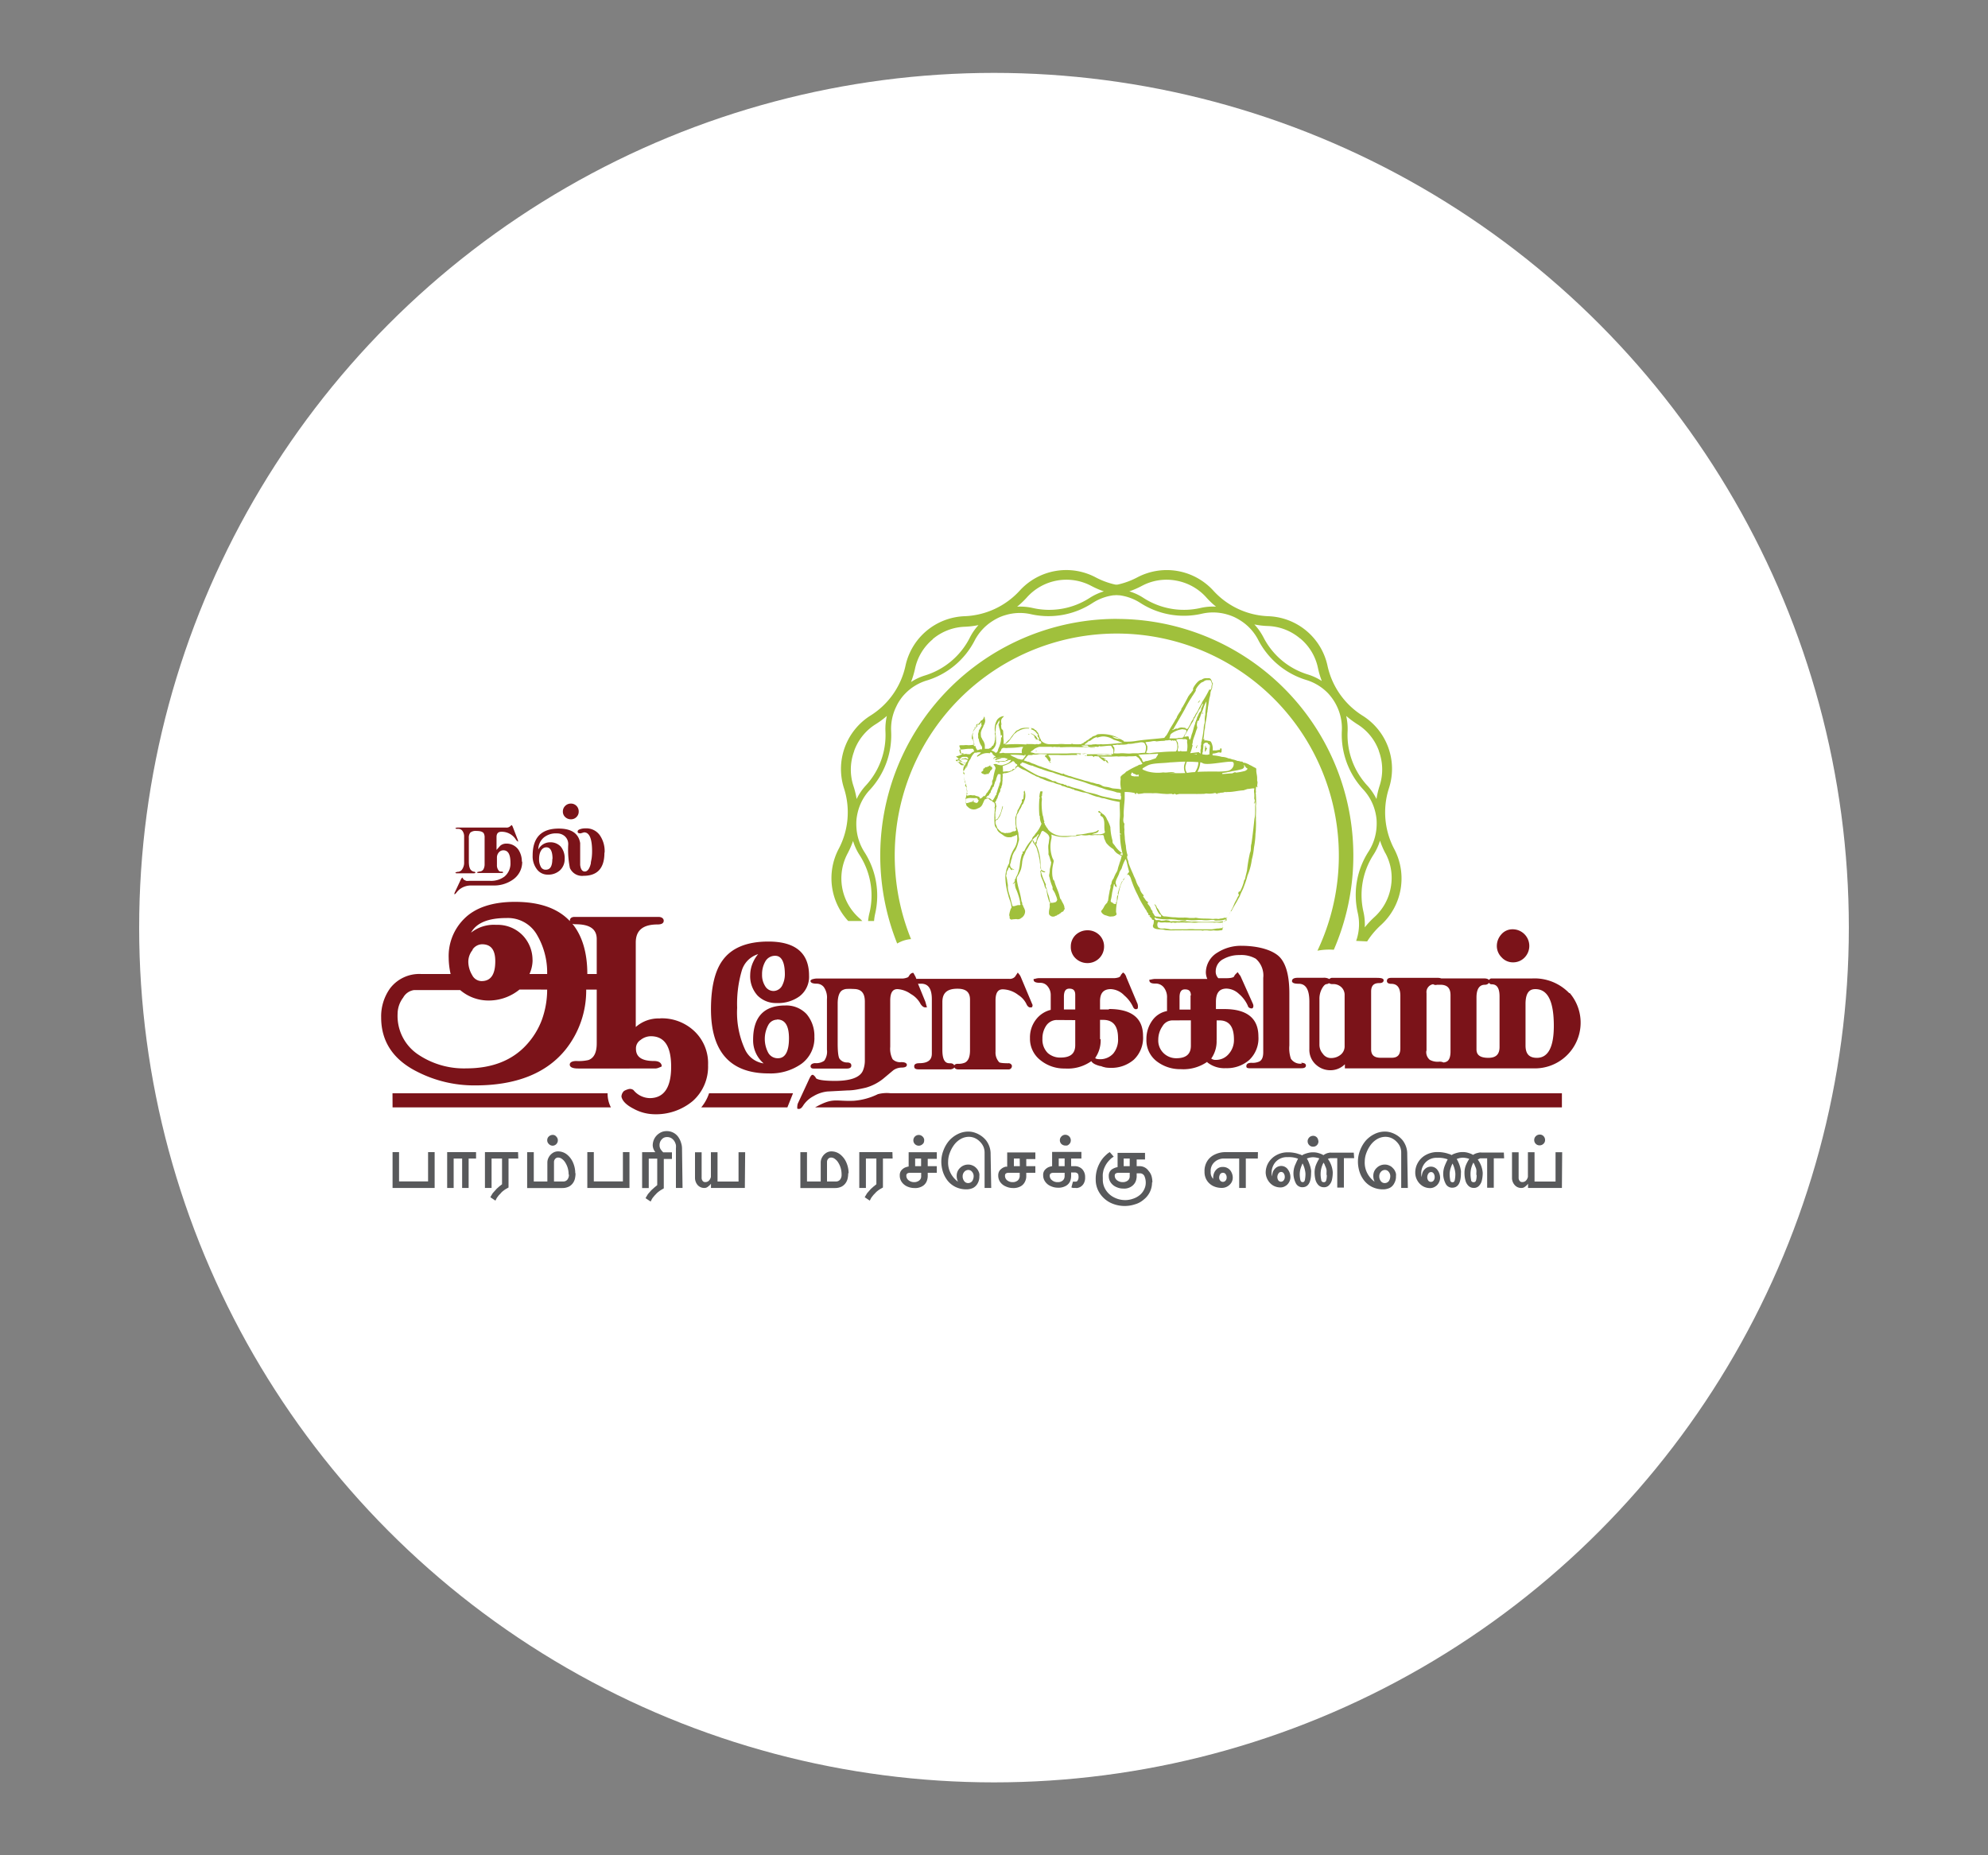 <?xml version="1.0" encoding="UTF-8"?> <svg xmlns="http://www.w3.org/2000/svg" id="Layer_1" data-name="Layer 1" viewBox="0 0 300 280"><rect x="0" y="0" width="300" height="280" fill="#808080" stroke="none"/><defs><style>.cls-1{fill:#fff;}.cls-2{fill:#7b1319;}.cls-3{fill:#a0c03c;}.cls-4{fill:#58595b;}</style></defs><circle class="cls-1" cx="150" cy="140" r="129"></circle><path class="cls-2" d="M235.7,165v2.13H123c2.78-1.55,3-.88,5.85-1a9.89,9.89,0,0,0,3.63-1,5.44,5.44,0,0,1,1.89-.14c2.31,0,4.61,0,6.91,0ZM107,165h12.67l-.85,2.13h-13A6.53,6.53,0,0,0,107,165m-47.77,0H91.69a4.52,4.52,0,0,0,.5,2.13H59.24Z"></path><path class="cls-2" d="M228.32,145.24a2.39,2.39,0,0,0,1.73-.71,2.51,2.51,0,0,0-1.8-4.28,2.2,2.2,0,0,0-1.71.79,2.62,2.62,0,0,0-.66,1.76,2.4,2.4,0,0,0,.72,1.68,2.29,2.29,0,0,0,1.72.76"></path><path class="cls-2" d="M201.14,148.52a1.76,1.76,0,0,1,1.28.47,1.59,1.59,0,0,1,.49,1.23v7.61a1.62,1.62,0,0,1-.61,1.36,2.23,2.23,0,0,1-1.39.49,1.47,1.47,0,0,1-1.29-.65,2.06,2.06,0,0,1-.51-1.39v-6.85a3.19,3.19,0,0,1,.41-1.64c.24-.41.47-.63.7-.63a.64.64,0,0,0,.32-.14,1,1,0,0,0,.6.14m23.56-.19a.44.44,0,0,0,.38.22c.52,0,1.21.19,1.21,1.83V158c0,1.13-.54,1.65-1.69,1.65-1.61,0-1.79-.74-1.79-1.3v-7.81c0-1.92,1-1.92,1.3-1.92s.53-.18.59-.32m9.78,6.54c0,3.19-.86,4.81-2.55,4.81-1.17,0-1.72-.59-1.72-1.87v-6.26c0-2,.84-2.24,1.48-2.24,1.88,0,2.79,1.82,2.79,5.56m-19.21,3.75v-8.7a1.2,1.2,0,0,1,1-1.35.67.67,0,0,0,.59.08h.48c1.06,0,1.55.5,1.55,1.58v8.48c0,.79-.18,1.3-.53,1.51a1.23,1.23,0,0,1-.53.16,1.33,1.33,0,0,0-.63-.12,2.49,2.49,0,0,1-1.44-.28,1.52,1.52,0,0,1-.52-1.36m21.57-8.7a7.27,7.27,0,0,0-5.6-2.22H225a.54.54,0,0,0-.3.24c-.16-.22-.54-.25-.82-.25h-6.4a1.52,1.52,0,0,0-.56-.08h-7c-.55,0-.63.28-.63.47s.12.43.65.43,1.38.18,1.38,1.81v7.91c0,1-.42,1.44-1.31,1.44h-1.65c-1,0-1.45-.41-1.45-1.28v-8.71c0-.87.38-1.28,1.21-1.28.17,0,.69,0,.68-.46-.05-.24-.34-.33-1.06-.33h-6.8a.72.72,0,0,0-.34.18,1.58,1.58,0,0,0-.92-.19h-3.85c-.71,0-.86.27-.86.49l0,.07c.08.23.38.34,1,.34,1.09,0,1.62.88,1.62,2.7v7.17a3,3,0,0,0,1.11,2.44,3.17,3.17,0,0,0,2,.74,3.07,3.07,0,0,0,2.25-.9v.62h28.48a6.9,6.9,0,0,0,5.45-11.37"></path><path class="cls-2" d="M166,156.81v-2.89h.45c1.53,0,2.27.91,2.27,2.78A3.31,3.31,0,0,1,168,159a2.66,2.66,0,0,1-1.95.86c-.63,0-.75-.14-.76-.16l0-.06a4.57,4.57,0,0,0,.8-2.79m-3.83-6.7v2.2h-1.71v-1.92c0-1.09.46-1.22.82-1.22.62,0,.89.29.89.94m0,3.81v3.76c0,1.29-.71,1.89-2.23,1.89a2.81,2.81,0,0,1-1.93-.7,2.84,2.84,0,0,1-.79-2.12,3.44,3.44,0,0,1,.57-2,1.94,1.94,0,0,1,1.57-.85Zm5.1-1.61H166v-1.22c0-1.26.52-1.85,1.65-1.85a3,3,0,0,1,2,.94A5.13,5.13,0,0,1,171,152c.21.39.46.33.62.26s.11-.67,0-.85l-1.68-4,0-.07-.2-.34,0,0a.68.68,0,0,0-.12-.12l-.15-.11-.33.37,0,.06a.57.57,0,0,1-.31.3,2.56,2.56,0,0,1-1,.12H156.84a2.28,2.28,0,0,0-.69.12l-.17,0,0,.18c.05.37.6.41,1,.41a1.37,1.37,0,0,1,1.13.55,2,2,0,0,1,.45,1.24v2.29a4,4,0,0,0-2.23,1.47,4.39,4.39,0,0,0-.9,2.8A4.08,4.08,0,0,0,157,160a5.65,5.65,0,0,0,3.69,1.26,6.16,6.16,0,0,0,4-1.11c.16.31.59.54,1.28.73.19,0,.34.09.47.13l.4.1a4.79,4.79,0,0,0,.7.05,5.16,5.16,0,0,0,3.56-1.23,4.53,4.53,0,0,0,1.39-3.58c0-2.7-1.73-4.07-5.16-4.07"></path><path class="cls-2" d="M164.11,145.35a2.49,2.49,0,0,0,2.5-2.48,2.39,2.39,0,0,0-.75-1.79,2.52,2.52,0,0,0-1.75-.68,2.6,2.6,0,0,0-1.81.72,2.42,2.42,0,0,0-.71,1.75,2.33,2.33,0,0,0,.77,1.81,2.56,2.56,0,0,0,1.75.67"></path><path class="cls-2" d="M115,147.07a3.8,3.8,0,0,1,.45-1.89,1.67,1.67,0,0,1,1.48-.93c.37,0,1.51,0,1.51,2.82a3.65,3.65,0,0,1-.35,1.55,1.51,1.51,0,0,1-1.3.94,1.45,1.45,0,0,1-1.31-.71,3.12,3.12,0,0,1-.48-1.78m2.27,6.79c1.2,0,1.79.93,1.79,2.85s-.54,3-1.65,3a1.63,1.63,0,0,1-1.47-.81,4.43,4.43,0,0,1,0-4.2,1.52,1.52,0,0,1,1.33-.81m5.62,2.72a5.11,5.11,0,0,0-1.18-3.57,4.19,4.19,0,0,0-3.23-1.29c-3.2,0-4.83,1.74-4.83,5.17a4.58,4.58,0,0,0,1.59,3.57,3.67,3.67,0,0,1-2.79-2.05,13.37,13.37,0,0,1-1.21-6.34,17.74,17.74,0,0,1,.67-5.51,3.7,3.7,0,0,1,2.5-2.59,5,5,0,0,0-.72,1.12,4.8,4.8,0,0,0-.48,2,4.32,4.32,0,0,0,1.11,3.13,3.89,3.89,0,0,0,2.88,1.13,5.5,5.5,0,0,0,3.43-1,3.7,3.7,0,0,0,1.46-3.15c0-3.4-2.06-5.13-6.13-5.13-3.24,0-5.56.95-6.92,2.84-1.16,1.58-1.75,4.07-1.75,7.38,0,6.42,2.92,9.68,8.67,9.68a8.08,8.08,0,0,0,5-1.46,4.81,4.81,0,0,0,1.94-4"></path><path class="cls-2" d="M179.66,150.24v2.13H178v-1.86c0-1.07.47-1.19.82-1.19.62,0,.89.27.89.92m0,3.75v3.83c0,1.27-.72,1.89-2.2,1.89a2.72,2.72,0,0,1-1.91-.76,2.64,2.64,0,0,1-.81-2.06,3.54,3.54,0,0,1,.63-2,1.74,1.74,0,0,1,1.5-.89Zm3.89,2.92V154H184c1.48,0,2.21.94,2.21,2.88a3.14,3.14,0,0,1-.8,2.2,2.48,2.48,0,0,1-1.93.88,1.08,1.08,0,0,1-.7-.2l0,0h0a4.5,4.5,0,0,0,.81-2.8m12.88,3.56a1.71,1.71,0,0,1-1.67-.74,5,5,0,0,1-.23-2v-7.87c0-2.54-.46-4.35-1.39-5.39s-3.07-1.78-5.9-1.78a6.57,6.57,0,0,0-3.52,1,3.54,3.54,0,0,0-1.79,3,2.53,2.53,0,0,0,.22,1h-7.34l-.57,0a3.94,3.94,0,0,0-.66.11l-.17,0,0,.17c.06.42.64.42.89.42a1.58,1.58,0,0,1,1.26.55,2.38,2.38,0,0,1,.51,1.65v1.95a3.49,3.49,0,0,0-2.22,1.42,4.74,4.74,0,0,0-.89,2.85,4,4,0,0,0,1.55,3.31,5.78,5.78,0,0,0,3.63,1.19,6.28,6.28,0,0,0,4-1.11l0,.07,0,0a4.11,4.11,0,0,0,2.8.89,5.13,5.13,0,0,0,3.52-1.22,4.48,4.48,0,0,0,1.4-3.57c0-2.74-1.73-4.13-5.14-4.13h-1.27v-1.09c0-1.34.51-2,1.61-2a2.86,2.86,0,0,1,1.86.8,5,5,0,0,1,1.37,1.85l0,.05a.61.61,0,0,0,.53.29l.07,0c.1,0,.31-.2.16-.65l-1.79-4a1.42,1.42,0,0,0-.28-.46l-.06-.08-.18-.28-.23.21a.28.28,0,0,1-.08.08,1.34,1.34,0,0,0-.23.33c0,.09-.24.29-1.16.29h-1.23a1.42,1.42,0,0,1-.39-1.1,2.06,2.06,0,0,1,1.18-1.8,4.83,4.83,0,0,1,2.41-.59,4.39,4.39,0,0,1,2.45.55,3.34,3.34,0,0,1,1.13,2.9v11.21c0,.72-.18,1.17-.56,1.39a2.42,2.42,0,0,1-1.2.21c-.52,0-.79.16-.79.52s.34.3,1.1.3h7.2c.17,0,.69,0,.69-.41,0-.19-.13-.41-.73-.41"></path><path class="cls-2" d="M144,160.79c-.06-.14-.21-.32-.62-.32s-1.17,0-1.17-2v-7.25c0-1.37.72-2,2.27-2,1.3,0,1.9.52,1.9,1.65v7.64c0,1-.25,1.59-.76,1.86a2.48,2.48,0,0,1-1.08.18c-.34,0-.48.13-.54.25m11.66-8.74a.41.41,0,0,0,.09-.55l-1.68-4a1.64,1.64,0,0,0-.3-.5l-.18-.23-.43.64a1.07,1.07,0,0,1-.86.31h-14l0,.05-.14-.36-.32-.59-.16,0a.86.86,0,0,0-.43.34l-.2.3a2.35,2.35,0,0,1-.8.21h-13a2.35,2.35,0,0,0-.58.09.51.51,0,0,0-.26.12l-.1.08,0,.13c.07.25.37.36,1,.36a1.39,1.39,0,0,1,1,.5,2.75,2.75,0,0,1,.48,1.84v7.62a2.34,2.34,0,0,1-.41,1.67,2.1,2.1,0,0,1-1.38.36c-.19,0-.69.1-.68.48s.45.34.57.34h4.9c.6,0,.69-.28.68-.48s-.11-.44-.65-.44a1.36,1.36,0,0,1-1.12-.55c-.13-.17-.29-.71-.29-2.34v-6c0-1,.23-1.72.68-2a1.67,1.67,0,0,1,.58-.2,8.71,8.71,0,0,1,1.15,0c1.15,0,1.69.61,1.69,1.9V160a4,4,0,0,1-.3,1.6c-.44,1-1.85,1.53-4.19,1.53-1.92,0-2.62-.2-2.86-.38l-.13-.22a1.39,1.39,0,0,0-.25-.25l-.08-.06-.1,0c-.15,0-.3.19-.62.91l-1.59,3.43a2,2,0,0,0-.08.61v.14l.13.05.14,0c.31,0,.55-.39.63-.52a4.24,4.24,0,0,1,1.54-1.4,5.18,5.18,0,0,1,2.11-.71l3-.16a8.21,8.21,0,0,0,1.41-.13c.44-.08.9-.17,1.4-.29a7.4,7.4,0,0,0,2.59-1.33l1.54-1.29a2.2,2.2,0,0,1,1.26-.41c.52,0,.79-.14.79-.41v-.06c-.1-.31-.51-.35-.85-.35a1.6,1.6,0,0,1-1.3-.44,3.42,3.42,0,0,1-.36-1.87V151c0-1.54.63-1.72,1.1-1.72a3.82,3.82,0,0,1,2,.73,3.72,3.72,0,0,1,1.49,1.53c.26.37.5.52.72.49l.23,0-.24-.85-1.11-2.72a3.18,3.18,0,0,0,.47,0c1.09,0,1.62.77,1.62,2.35V159c0,.62-.2,1.46-1.91,1.46-.5,0-.75.18-.75.44s.05.49.69.49h4.82c.34-.06.49-.18.55-.3.06.14.22.31.62.31h7.51a.5.5,0,0,0,.55-.52v-.07a.53.53,0,0,0-.57-.34c-1.14,0-1.32-.13-1.34-.15a2.14,2.14,0,0,1-.56-1.58V151c0-1.52.63-1.69,1.11-1.69a4,4,0,0,1,2.32.85,3.36,3.36,0,0,1,1.3,1.51l0,0c.2.32.42.43.66.35Z"></path><path class="cls-2" d="M71.32,143.29a1.79,1.79,0,0,1,1.42-.78c1.35,0,2,.84,2,2.56,0,2-.67,3-2.07,3a1.62,1.62,0,0,1-1.42-.91,4,4,0,0,1-.58-2,2.82,2.82,0,0,1,.64-1.78m9.05,1.57a5.35,5.35,0,0,0-1.48-3.78,5.27,5.27,0,0,0-4-1.59,5.54,5.54,0,0,0-3.8,1.18c.82-1.48,2.59-2.21,5.36-2.21a5.06,5.06,0,0,1,4.5,2.38A11.24,11.24,0,0,1,82.57,147H79.9a5.13,5.13,0,0,0,.47-2.17m2.2,4.52a13.45,13.45,0,0,1-.79,4.54,11.5,11.5,0,0,1-2.28,3.74c-2.15,2.39-5.22,3.61-9.11,3.61A12.36,12.36,0,0,1,63,159.08,7,7,0,0,1,60,153a4.1,4.1,0,0,1,.84-2.44,2.22,2.22,0,0,1,1.67-1.14h6.93A6.56,6.56,0,0,0,73.72,151a7.34,7.34,0,0,0,4.68-1.66Zm4.3-9.86c2.14,0,3.18.73,3.18,2.23V147H88.63c0-3.25-.78-5.79-2.26-7.59a1.37,1.37,0,0,0,.5.08m12.75,14.22A5.17,5.17,0,0,0,95.94,155V142.25c0-1.84,1.08-2.73,3.29-2.73q.93,0,.93-.57c0-.22-.18-.57-.82-.57H86.71c-.66,0-.71.42-.71.54a.38.38,0,0,0,0,.1q-2.73-2.91-8.28-2.91c-3.39,0-6,.86-7.68,2.56a7.92,7.92,0,0,0-2.33,5.91A11.49,11.49,0,0,0,68,147H63.55a5.54,5.54,0,0,0-4.66,2.13,7.24,7.24,0,0,0-1.37,4.44c0,3.62,1.83,6.37,5.43,8.17a18.83,18.83,0,0,0,8.79,2.07c6.1,0,10.67-1.8,13.57-5.36a14.25,14.25,0,0,0,3.15-9.1h1.59v8.11c0,1.39-.41,2.21-1.24,2.52a6.54,6.54,0,0,1-1.83.15c-.65,0-1,.21-1,.54,0,.59,1,.59,1.32.59H98.84a1.34,1.34,0,0,0,.52-.1l.35-.14.14-.07,0-.16c-.1-.43-.48-.66-1.15-.66-1.83,0-2.73-.6-2.73-1.84a1.5,1.5,0,0,1,.7-1.34,2.5,2.5,0,0,1,1.54-.56c2.06,0,3.07,1.51,3.07,4.61s-1.06,4.73-3.24,4.73a3.26,3.26,0,0,1-2.45-1.22,1,1,0,0,0-.45-.17H95a2.72,2.72,0,0,0-.83.31l0,0a1.23,1.23,0,0,0-.39.85c.13.66.75,1.28,1.83,1.83a6.7,6.7,0,0,0,3,.83,8.66,8.66,0,0,0,5.94-2,6.92,6.92,0,0,0,2.3-5.4,6.66,6.66,0,0,0-2-5.07,7.13,7.13,0,0,0-5.24-2"></path><path class="cls-3" d="M163.2,113.88c-.08,0-.26-.06-.3,0s.25,0,.3,0"></path><path class="cls-3" d="M182,113.24c0-.11.12-.16.15-.26a.21.21,0,0,1-.08-.2c0-.13,0,.06-.09.06s0-.22,0-.29h-.09a3.16,3.16,0,0,0-.06.69.64.64,0,0,0,0,.2c.05,0,.17-.1.15-.2"></path><path class="cls-3" d="M181.1,105.69a1.19,1.19,0,0,0-.33.34l.13,0c0-.11.18-.18.2-.32"></path><path class="cls-3" d="M180.5,112.7v.12s.07.16.09.06a2,2,0,0,0,.08-.43c-.14,0,0,.25-.17.25"></path><path class="cls-3" d="M164,113.81c-.15-.21-.51,0-.73-.08l0,0c.17.15.48,0,.7,0"></path><path class="cls-3" d="M181.43,107.71c.09.05.22-.14.09-.14s-.1.06-.09.14"></path><path class="cls-3" d="M156.23,113.39c.08,0,.17,0,.26-.06s-.24,0-.26.06"></path><rect class="cls-3" x="164.53" y="112.78" width="0.7" height="0.05"></rect><path class="cls-1" d="M153.73,119.59a5.2,5.2,0,0,1-.33,2.11l.08.06c.13-.34.2-.7.36-1a4,4,0,0,0,0-1.14Z"></path><path class="cls-1" d="M173.59,135.32a.57.57,0,0,0,0,.13c0,.07.07.18.18.15s-.11-.2-.19-.28"></path><path class="cls-1" d="M173.28,134.22c-.05-.32-.28-.58-.33-.9-.07-.16-.06-.34-.17-.48s-.07.11-.12.14c0-.22-.15-.35-.24-.52.06-.08,0-.16-.1-.15a.28.28,0,0,0,0,.18c.16.2.14.52.34.69,0,.14.1.26.08.39a.5.5,0,0,1,.18.42c.22.19.18.5.37.72.17,0,0-.12,0-.2s0-.21-.05-.29"></path><path class="cls-1" d="M173.73,135.28a2.35,2.35,0,0,0-.15-.47c-.07,0-.18,0-.12.07s.07.39.27.4"></path><path class="cls-1" d="M171.9,131c0,.07.13.11.14,0s-.19-.12-.14,0"></path><path class="cls-1" d="M171.23,126.11c.12-.07,0-.18,0-.28s.09-.38-.09-.32c0,.1-.08.21-.05.31s0,.33.17.29"></path><path class="cls-1" d="M171.68,128.35a.91.91,0,0,1-.13-.67,1.35,1.35,0,0,1-.15-.26c0-.25-.12-.48-.11-.73l.08,0c-.1-.16-.09-.39-.26-.51,0,.07,0,.15,0,.23a.61.61,0,0,1,.08.51l.08,0c-.14.18,0,.39.11.57-.15,0-.19-.4-.14.13.45-.1.16.09,0,.15a.71.71,0,0,0,.06.41c.12,0,0-.15,0-.24.19.06.11.28.22.4s-.06.24,0,.36.24-.23.16-.35"></path><path class="cls-1" d="M171.05,125a.67.67,0,0,1,0,.37c.22,0,.15-.39,0-.37"></path><path class="cls-1" d="M171.86,130.48c0-.11-.28-.22-.09.12a.25.25,0,0,1,0,.26c.16-.05.12-.26.06-.38"></path><path class="cls-3" d="M175.51,116.59l.06,0,.23,0Z"></path><path class="cls-3" d="M175.8,116.6l1.54.08c-.19-.21-.8-.15-1.54-.08"></path><path class="cls-3" d="M189.41,121.51v.24c0,.17,0,.34,0,.51,0,.44,0,.88-.11,1.33v0c-.13,1.25-.27,2.5-.45,3.75-.16.45,0,.93-.22,1.36a22.59,22.59,0,0,0-.44,2.59c-.07.42-.2.82-.28,1.24,0,.22-.22.31-.2.53a6.61,6.61,0,0,1-.45,1.22c-.08.12-.08.34-.3.27-.07.14-.17.32,0,.46,0,.18-.19.31-.24.49a5.21,5.21,0,0,1-.24.47c-.29.48-.41,1.05-.74,1.5-.13.36-.39.65-.51,1l-.17.07c-.12,0-.24-.08-.35,0l-.33.08a1.25,1.25,0,0,0-.43.07l-.16,0a1.72,1.72,0,0,0-.64,0h-.21c-.77-.1-1.53,0-2.3-.15a.78.78,0,0,0-.4,0h-.28c-.17,0-.33,0-.49,0a4.93,4.93,0,0,0-1.15-.05H178c-.27,0-.52-.05-.79-.05-.53,0-1.06-.14-1.6-.14-.56-.24-.6-.91-1-1.28-.08-.21-.17-.46-.4-.55,0,.14.17.23.2.38A3.33,3.33,0,0,0,175,138c.15,0,.34.31.13.4h0a2.89,2.89,0,0,0-.59-.08h-.11a.6.6,0,0,1-.2-.14,3.66,3.66,0,0,0-.31-.49c0-.06,0-.13,0-.18a.17.17,0,0,0-.06-.08.76.76,0,0,1-.22-.39l0,0a2.5,2.5,0,0,0-.4-.58c-.12-.09,0-.23,0-.35-.32-.08-.44-.46-.64-.68s0-.21,0-.31a2,2,0,0,1-.63-1.11,3.47,3.47,0,0,1-.56-1.12c-.1-.29-.26-.55-.36-.82s-.33-.73-.48-1.12-.25-.59-.3-.91-.2-.42-.18-.66a.55.55,0,0,1,0-.18s.11-.09.06-.15a5.64,5.64,0,0,1-.25-1.41,9.87,9.87,0,0,1-.16-1.09c0-.45-.11-.9-.05-1.36a2.54,2.54,0,0,1,0-.87c-.36-.42-.05-1-.12-1.46,0-.76.1-1.51.15-2.26,0-.36,0-.71,0-1.07l.1,0h.24a6.43,6.43,0,0,1,1,.12l.08,0c.13.05.17.17.23.28a.55.55,0,0,1,.12-.24h.13a.69.69,0,0,0,.11.13,6,6,0,0,0,.94-.12c.32,0,.64,0,1,0a2.21,2.21,0,0,0,.58,0c.49,0,1,.1,1.48.11a3.49,3.49,0,0,0,.79,0l.34,0a.24.24,0,0,0,.34,0h.13a1.22,1.22,0,0,0,.19.12,4.15,4.15,0,0,1,.48-.11c.61,0,1.22,0,1.82,0h.52a3.23,3.23,0,0,0,.53,0H181a3.16,3.16,0,0,0,.32,0c.24,0,.46,0,.69-.07a3.46,3.46,0,0,0,1.32-.07.35.35,0,0,1,.32.21c0-.25.28-.15.44-.22s.51,0,.71-.14a1.83,1.83,0,0,0,.47,0l.08,0c.77,0,1.53-.22,2.3-.25l.62-.21h0c.34,0,.65-.11,1-.08.06.05.05.09,0,.11a1.75,1.75,0,0,0,0,.6,3.73,3.73,0,0,1,0,.82.44.44,0,0,1,.06.33h.08a.19.19,0,0,1,0,.08.32.32,0,0,0-.18.34c.16,0,0-.11.09-.18l.1,0a1.74,1.74,0,0,1,0,.51M185,138.93a.27.27,0,0,1-.18.11,4.47,4.47,0,0,0-.82.08l-.26,0c-1,0-2,.06-3,0a3.09,3.09,0,0,0-.91,0c-.48-.07-1-.09-1.43-.13h0a1.34,1.34,0,0,0-.4.06l-.26,0a4.79,4.79,0,0,0-1,0h-.13c-.18-.16-.44-.13-.66-.18a2.94,2.94,0,0,1-.72.08h0a1.38,1.38,0,0,0-.67-.08l-.08,0c-.12-.08-.26-.13-.23-.32s.06-.06.13,0a5.64,5.64,0,0,0,1.49.19,1.94,1.94,0,0,0,.54,0,7.18,7.18,0,0,1,1.39.12c.4,0,.78.07,1.18.08a.54.54,0,0,1,0-.1l.21,0a6.77,6.77,0,0,0,1.68,0h.45a5.13,5.13,0,0,0,1.41,0,3.34,3.34,0,0,1,.45,0c.19.15.45.08.66.08s.49,0,.73-.07.35-.08.54-.13c0,.07,0,.14,0,.2m-.51,1.09c-.23.08-.46.06-.68.12h-.11c-.34,0-.67.11-1,.12h-2.48a6.22,6.22,0,0,0-1.22,0h-2.15a1.26,1.26,0,0,1-.39,0,7.91,7.91,0,0,0-.85-.13,2,2,0,0,1-.6,0,1.94,1.94,0,0,1-.36-.15.82.82,0,0,1-.06-.7c.06-.26.38,0,.57-.05a1.14,1.14,0,0,0,.26,0,1.73,1.73,0,0,1,.45,0l.64,0a.32.32,0,0,0,.34,0h.11a.83.83,0,0,0,.54,0h0a3.72,3.72,0,0,0,.58,0h.38l.11,0a2.66,2.66,0,0,0,.63,0h.3a5.89,5.89,0,0,0,1.26,0l.22,0,.9,0a2.74,2.74,0,0,0,.41,0,4.51,4.51,0,0,0,.52,0h.08a1.21,1.21,0,0,0,.5,0h.15a2.69,2.69,0,0,0,.85,0,.61.61,0,0,1,0,.12l0,.39s0,.1,0,.14m-14.83-7.31c-.07.07-.16.13-.18.23s0,.24-.16.2a9.47,9.47,0,0,0-.55,1.49c-.05.2-.18.45,0,.62h-.1c-.2.26-.09.64-.16.95s0,.14-.12.07c0,.08,0,.24,0,.33a.94.94,0,0,1-.46-.13.29.29,0,0,1,0-.09c-.15,0-.31-.08-.34-.27a7.93,7.93,0,0,0,.22-1.2c.1-.45.2-.88.28-1.33l.08,0c0,.19.15.44.34.45,0-.22-.14-.43-.17-.65.05-.58.46-1,.59-1.61a1.73,1.73,0,0,0,.16-.3.83.83,0,0,0,.2-.37,7,7,0,0,1,.55-1.3c.12.12.12.31.19.46.09.5.24,1,.35,1.47a11,11,0,0,0-.68,1m-.39-3.84a3.92,3.92,0,0,1-.87-.81c-.14-.17-.24-.36-.4-.53a.6.6,0,0,1-.16-.52,8.44,8.44,0,0,1-.33-2.05,5.24,5.24,0,0,0-.52-1.19l0,0a1.58,1.58,0,0,0-.8-.9c0-.06-.06-.14-.13-.15s-.15-.23-.3-.19,0,.29.1.29l.18,0a1,1,0,0,0,0,.17c-.19.32.26.32.36.55.33.6.12,1.33.25,2,.12.26-.06.33-.24.4s-.42.13-.65.11a.92.92,0,0,0-.29,0h-.09c-.21,0-.44,0-.66,0,.25-.13.58-.15.84-.29.06-.08.33-.3.11-.35-.48.43-1.18.35-1.77.52a11.37,11.37,0,0,1-1.54.19.49.49,0,0,0,0,.11,18.63,18.63,0,0,1-2.24.07,3,3,0,0,1-1.88-.84c-.16-.14-.21-.36-.37-.49l0,0c-.05-.08-.08-.17-.13-.24s-.08-.11-.12-.18a.44.44,0,0,0-.14-.3v0s.11-.11.06-.18c-.15-.28-.1-.61-.24-.89a9.45,9.45,0,0,1-.16-1.92c0-.25.09-.5,0-.76s.09-.2.06-.31.07-.42.07-.63H157a3,3,0,0,0-.15.94c.19-.09,0,.09,0,.17a14.49,14.49,0,0,0,0,2.55.24.24,0,0,1,.07.23,2.26,2.26,0,0,0,.25,1,4.87,4.87,0,0,1-.94,1.54,1.29,1.29,0,0,1-.28.37c-.16.13-.17.36-.27.53a6,6,0,0,0-1.12,1.7c-.09.09-.37-.05-.2.27,0,.1-.11.12-.14.19a7.49,7.49,0,0,0-.31,1.48,5.69,5.69,0,0,1-.35,1.52c-.07.23-.27.41-.28.66v0a.3.3,0,0,0-.13.34v0a.72.72,0,0,1-.18.33.47.47,0,0,0-.13.11c0,.07.11,0,.15,0s.27-.39.17.08a2.15,2.15,0,0,0,.26.95,10.62,10.62,0,0,1,.52,1.72.57.57,0,0,0,.06.38v0c0,.11-.09.11-.17.12-.37-.08-.68.25-1.06.12v-.09c-.16-.47-.25-1-.39-1.44s-.34-1-.28-1.53v0a3.44,3.44,0,0,0-.09-.56,4.05,4.05,0,0,0-.18-.92.15.15,0,0,0,0-.06.86.86,0,0,0,.07-.45.19.19,0,0,0,0-.07,3.19,3.19,0,0,0,.33-.7c.14,0,.2.1.23.21a.37.37,0,0,0,.28.2l0-.16a.39.39,0,0,0,.32.1c-.16-.13-.39-.14-.51-.34a.62.62,0,0,1-.09-.57c.12-.2.07-.45.19-.66a1.59,1.59,0,0,0,.09-.39,2.89,2.89,0,0,1,.5-1,5.45,5.45,0,0,0,.46-1.28c.17-.33,0-.71,0-1.07a1.56,1.56,0,0,0-.14-.61c0-.13-.06-.25-.11-.37a5.08,5.08,0,0,1,0-2v0a2.43,2.43,0,0,0,.38-.71,2.35,2.35,0,0,0,.36-.66.78.78,0,0,0,.05-.14c.26-.16.24-.5.39-.72a2.29,2.29,0,0,0,0-1.37c-.07-.15-.21.31-.11.26,0,.25-.07.5-.07.76s-.14.21-.22.3,0,.23,0,.33c-.2.38-.37.76-.56,1.13a.36.36,0,0,0-.13.25c0,.24-.19.44-.21.7a.76.76,0,0,1-.09.18,2.06,2.06,0,0,0,0,.56,3,3,0,0,0,.07.89c0,.13-.06.28,0,.39a.29.29,0,0,1,.05.18c-.11.08-.21.2-.37.16s-.47.25-.75.23c-.12,0-.25.07-.34,0-.24.14-.53-.07-.79-.1h0a1.61,1.61,0,0,0-.28-.24c-.12-.12-.23-.26-.35-.39a2.31,2.31,0,0,0-.21-.55,1.05,1.05,0,0,1,0-.61l.26-.1.35-.51a9.68,9.68,0,0,0,.46-1.41c0-.07,0-.12-.06-.18a9.22,9.22,0,0,1-.23.94,4.71,4.71,0,0,1-.55,1.07c-.1,0-.2.15-.31.07a1.28,1.28,0,0,0,0-.55,2.13,2.13,0,0,0,0-.5,3,3,0,0,0,.11-.79.24.24,0,0,0,0-.33c0-.15,0-.33-.14-.37a.5.5,0,0,1,.05-.13,1,1,0,0,0,.19-.38.77.77,0,0,0,.17-.39c.06-.19.15-.36.2-.55a.65.65,0,0,0,.18-.53A.91.91,0,0,0,151,119c.13-.06.12-.23.13-.35.17-.23.09-.57.16-.83l0-.4a2.35,2.35,0,0,0,0-.65.46.46,0,0,0,.24-.08l.19,0a2.81,2.81,0,0,0,1-.36c.07,0,.16,0,.2-.12l.16-.11a.34.34,0,0,0,.26-.23l.08-.09c.08,0,.17-.14.24-.07a3.43,3.43,0,0,0,1,.54c.52.27,1,.58,1.54.81.19.18.48.15.67.32a1.46,1.46,0,0,0,.41.16,7.06,7.06,0,0,0,1.68.56,4.26,4.26,0,0,0,1,.33c.19.06.32.25.54.22l.61.23a2.31,2.31,0,0,1,.62.18c.14.1.35,0,.44.2.5.07,1,.3,1.45.35s.84.27,1.26.42.66.23,1,.27a1.6,1.6,0,0,0,.72.18,18.24,18.24,0,0,0,2.38.56c-.05.81.07,1.61,0,2.43s0,1.56,0,2.34c.08,0,.21,0,.18.1s-.31-.13-.14.19a11.63,11.63,0,0,0,.37,2.69.84.84,0,0,1,0,.31,2.71,2.71,0,0,0-.42-.2m-10.35,1.29c0,.36-.15.7-.2,1.06a3.18,3.18,0,0,1-.09.74.78.78,0,0,0,.06.45,6.68,6.68,0,0,0,.45,1.44c0,.11,0,.24,0,.34a3.09,3.09,0,0,1,.5.95,2.25,2.25,0,0,1,.2.64c-.07.19-.2.38-.42.38a1.11,1.11,0,0,1-.74,0,6.69,6.69,0,0,1-.45-1.95,1.53,1.53,0,0,1-.31-.54.19.19,0,0,0,0-.07c-.12-.47-.36-.9-.52-1.36-.09-.22,0-.46-.11-.68a.49.49,0,0,0,0-.07.43.43,0,0,0,0-.11c.24.08.43.28.69.23,0,0,.05-.06.07-.08-.28-.1-.62-.2-.73-.51a6.44,6.44,0,0,0-.1-.87,3,3,0,0,0-.15-.89,2.22,2.22,0,0,0-.11-.56c-.11-.26-.13-.55-.26-.81a1.74,1.74,0,0,0-.31-.5.18.18,0,0,0-.18-.19s0-.09,0-.14a.2.2,0,0,0-.2-.18,2,2,0,0,1,.61-.62c.19-.07.22-.37.43-.38,0,.15-.1.25-.17.35a1.73,1.73,0,0,0-.17.73l-.21.17c.05.09.08.24.21.26a2.66,2.66,0,0,1,.3-1,4.6,4.6,0,0,0,.4-.76c0-.13.27-.4.39-.19a2.31,2.31,0,0,1,.53.37.87.87,0,0,1,.33.66c-.07.32-.06.64-.15,1-.07.48.06,1,0,1.44.21.38.25.84.44,1.23m-8.9-9.44s-.08.12-.14.13a2.55,2.55,0,0,1-.53-.4c-.05-.09-.16-.07-.23,0h0c-.07-.16.13-.26.21-.38l.09,0a.25.25,0,0,0,.13-.24c.1-.1.24-.21.24-.38a.19.19,0,0,0,0-.08l0,0a1.44,1.44,0,0,0,.29-.58c.18,0,.17-.27.23-.41s.07-.22.1-.33a1.76,1.76,0,0,0,.09-.2.25.25,0,0,0,.08-.23,5.36,5.36,0,0,1,.3-.79l.32,0a.13.13,0,0,1,.07.14c0,.13,0,.26,0,.39a1.24,1.24,0,0,0,0,.38v0a.84.84,0,0,1-.11.38,1.55,1.55,0,0,0-.07.23,1,1,0,0,1-.08.29.62.62,0,0,0-.07.19l-.06.19a1.55,1.55,0,0,0-.08.23,1.22,1.22,0,0,0-.06.26.81.81,0,0,0-.11.48l-.1,0a4,4,0,0,1-.44.78m-1.31-.74a.28.28,0,0,0,0,.08c-.2.08-.3.31-.52.38s-.11-.17-.21-.21a1,1,0,0,0-.39-.14,1.25,1.25,0,0,1-.3-.12h-.42l0,0a.58.58,0,0,0-.39,0c-.18,0-.52.18-.37-.21.21.09,0-.17,0-.27.11-.11,0-.3,0-.44a.55.55,0,0,0-.26-.48s0-.09,0-.12.06-.21.07-.32c-.18-.1-.13-.29-.17-.45s0-.37,0-.55,0-.42-.19-.45v0s0-.06,0-.08.07-.24.11-.37a1.89,1.89,0,0,0,.31-.53.93.93,0,0,0,0-.13c.23-.09-.05.3.14.21a2.73,2.73,0,0,1,.54-1.32,2.46,2.46,0,0,1,.56-.86c.09-.14.25,0,.38-.09a1.78,1.78,0,0,1,.69,0c-.08,0-.17.08-.21.17l-.17.11a1.06,1.06,0,0,0-.29.27.1.1,0,0,0,.19,0,1.08,1.08,0,0,0,.28-.15,2.11,2.11,0,0,1,1.49-.28c0-.09.08-.11.13-.17a.44.44,0,0,1,.31.36l.08,0c0,.14.16.17.26.23s.06.18-.05.15-.16.18-.25.28c.1,0,.17-.08.24-.14a.87.87,0,0,1,.22,0c.16.08.33-.09.49-.09a2.88,2.88,0,0,1,1.17.14c.22,0,.23.26.43.24s.11,0,.14.09a1.42,1.42,0,0,1-.61.47c-.2.11-.43.13-.63.23h0a1.81,1.81,0,0,1-.8-.1.63.63,0,0,0-.61,0,1,1,0,0,1,.34.56,9.46,9.46,0,0,0-.37,1.62c-.06.16-.18.3-.15.48s0,.12,0,.19a.24.24,0,0,1-.07.23.85.85,0,0,0-.17.31,1.22,1.22,0,0,1-.27.5c-.1.12-.13.28-.27.37a.45.45,0,0,0-.13.23,2.12,2.12,0,0,0-.23.35m-.94.83c-.08,0-.16.1-.25.14a1.59,1.59,0,0,1-.45-.15c-.06-.09,0-.19,0-.27-.13,0-.12.15-.15.23-.38,0-.73.27-1.12.2a.71.71,0,0,0,0-.14.36.36,0,0,0,.08-.3c0-.11,0-.25.18-.25.45-.16.93,0,1.38-.07.11,0,.17.06.23.13a.33.33,0,0,0,.22.26v0a.22.22,0,0,0-.18.18m-2.4-5.48-.14-.08c-.19-.11-.29-.35-.52-.4a.15.15,0,0,0-.18-.18l-.1-.06s0-.1,0-.14a.56.56,0,0,0,.46-.14c.11,0,.26,0,.3-.18l.29-.13h0l.18,0h0c.12,0,.25,0,.37,0a.4.4,0,0,1,.3.29l-.14.06-.1-.06a.36.36,0,0,0-.35-.06c-.18.07-.44,0-.55.22a1.3,1.3,0,0,1,.93,0c.18,0,0,.21,0,.32-.2,0-.22.35-.43.19l-.19-.11-.12-.05c-.17-.1-.38-.1-.54-.2l.29-.09c-.17,0-.31,0-.47.09a.33.33,0,0,0,.08.18c.05.08.17,0,.25,0s.16.05.22.13.27.09.31.24l.1,0a.48.48,0,0,0,.11.09v0a.65.65,0,0,1-.43,0m-.23-1.71a3.15,3.15,0,0,0-.09-.42.31.31,0,0,0,0-.08c-.08-.14.08-.13.21-.14.47,0,.93-.13,1.4-.1a2.08,2.08,0,0,1,.43,0,1.57,1.57,0,0,1,.14.25c0,.06,0,.12.05.17l-.11,0a2,2,0,0,0-.52.39h-.31l-.09,0a.69.69,0,0,0-.45,0,2.82,2.82,0,0,1-.64-.14m1.76-2.13a1.93,1.93,0,0,1,.27-1.18c-.13.07-.14,0,0-.07a5.61,5.61,0,0,1,.38-.51c.05-.11.23-.15.24-.28-.25.1-.37.35-.53.55s.06-.14,0-.23a2.61,2.61,0,0,1,.25-.23c.09,0,.18-.07.19-.17l.18-.16c0,.05,0,.11,0,.16.22-.05.28-.32.46-.39.05.12-.1.22,0,.32s0,.15,0,.23l0,0a1.89,1.89,0,0,0-.24.47l0,0a.27.27,0,0,0-.15.24c0,.22-.17.44-.1.66a1,1,0,0,1,0,.17v.27c.14.14.1.37.18.54a2.54,2.54,0,0,0,.38.73.66.66,0,0,1,0,.44c-.23-.1-.46.09-.7.11-.1-.2-.27-.39-.25-.62l-.17,0a.18.18,0,0,1-.11-.13,1.5,1.5,0,0,0,0-.37c0-.2-.17-.36-.1-.56m3.46.49a8.58,8.58,0,0,0-.08-1.44c0-.36.06-.71.09-1.07l.51-.87,0,0a.37.37,0,0,0,0,.21,1.64,1.64,0,0,1-.05.32c-.18.15,0,.43,0,.62a3.62,3.62,0,0,1,.24,1.21l.19-.08c0,.13,0,.25,0,.37-.05,0-.11-.06-.13,0a3.39,3.39,0,0,1-.21,1.19c-.06.26-.22.47-.26.73v0a1.85,1.85,0,0,1-.13.29v0c-.07,0-.12.09-.18.13l-.2-.15a1.84,1.84,0,0,0-.51-.24s0,0,0,0a1.48,1.48,0,0,0,.75-1.24m1.08.86a.51.51,0,0,0,.17,0,1.56,1.56,0,0,0,.57,0h0a11.21,11.21,0,0,0,1.92-.14l.35,0a1.07,1.07,0,0,0-.2.93c-.6,0-1.19,0-1.79,0l-.59,0-.23,0a.75.75,0,0,0-.49,0h-.33c.1-.21.33-.37.33-.62.08-.07.17-.11.25-.17m-.08,2.91.11-.23h.1a4.77,4.77,0,0,0,1.37-.69.93.93,0,0,1,.26.18v0c0,.2.31.23.38.39s-.28.21-.28.42-.11.2-.23.19a.24.24,0,0,0-.24.17,2.33,2.33,0,0,1-.56.22,2.05,2.05,0,0,0-.49,0c-.11,0-.3.07-.37,0a1.37,1.37,0,0,0,0-.45c0-.07,0-.14,0-.21m3.24-1.76c0-.1.13-.08.21-.08a.82.82,0,0,1-.1.24c-.08.13-.21.22-.27.37-.23.22-.51,0-.77,0l-.54-.26a3.4,3.4,0,0,1-.63-.32v-.05l0,0c.66,0,1.32,0,2,.1h0l.09.07m14.62,6.09v0a2.25,2.25,0,0,1-.07.52c-.42-.07-.86-.1-1.28-.17-.65-.2-1.34-.25-2-.5s-1.21-.33-1.81-.48a3.17,3.17,0,0,1-.51-.2c-.73-.33-1.54-.39-2.26-.73-.29.13-.33-.25-.62-.15a.68.68,0,0,0-.53-.17c-.23-.12-.53-.12-.73-.3s-.49,0-.68-.21l-1-.44a5.08,5.08,0,0,1-1.75-.65c-.66-.36-1.3-.76-1.92-1.17-.07,0-.07-.12-.08-.18a.2.2,0,0,1,.07-.09.15.15,0,0,0,.16-.19l0,0c.6.06,1.11.49,1.72.51h0a.14.14,0,0,0,.11.09c.38.13.76.3,1.16.4a8.94,8.94,0,0,0,1.69.52,8.47,8.47,0,0,0,1.07.37.57.57,0,0,0,.3.1c.51.13,1,.34,1.53.43.72.27,1.47.41,2.2.7s1.32.39,2,.66c.3.06.58.2.88.29.54.16,1.12.24,1.65.45.21.07.46,0,.65.16a1.3,1.3,0,0,0,0,.44m2.68-3a3.56,3.56,0,0,0-.65,0c-.15-.07-.33,0-.46-.15s.06-.32.13-.47l.12.11c.11.15.32.11.44.24a.31.31,0,0,0,.32,0h.14c0,.07-.09.11,0,.18m-16.7-3.13s.11,0,.16,0,.2,0,.26,0a.48.48,0,0,0,.3-.07c.27,0,.56,0,.84-.06s.82,0,1.23,0c0,0,.11.17,0,.13s-.27.1-.28.18a1.85,1.85,0,0,1,.51.61c.14.13.2.39.42.35a.74.74,0,0,0-.23-.2c0-.1.11-.07.18,0a.58.58,0,0,1,0-.32,1.07,1.07,0,0,0-.2-.38l0,0a.7.7,0,0,0-.14-.16v0s0-.08,0-.1c.48,0,1,0,1.45,0,.86.07,1.72,0,2.58,0v0h-.94v0l1.28,0c0-.13-.36-.21.14-.14.11,0,.35.09.42-.08a16.64,16.64,0,0,0-2.12,0l-2.91,0h-1.36a.88.88,0,0,0-.28,0h-.28a2.93,2.93,0,0,0-.66-.18c0-.06.07-.12.11-.17a2.42,2.42,0,0,0,.45-.34,2.67,2.67,0,0,1,.76-.32c.61,0,1.21,0,1.81,0,.15.09.33,0,.49,0a2.33,2.33,0,0,0,.79,0c-.1.17.11,0,.21.07,1.45-.09,2.9,0,4.35,0v0a4.6,4.6,0,0,0-1.11-.06v-.08c.52,0,0-.06-.15-.05a.73.73,0,0,1,0-.09c.27,0,.55,0,.83,0,.12,0,.14.19.27.23.45.09.9-.11,1.34,0,.12,0,.15-.21.33-.08.56,0,1.11-.14,1.68-.1.06.23.27.39.32.63a2.81,2.81,0,0,1,0,.58c-.13.1-.28,0-.41,0s.1.09.18.1c.05.19-.22.09-.32.12-.41-.06-.81.07-1.22,0a3.47,3.47,0,0,1-.72,0,.35.35,0,0,1,.12-.07c.5,0,1-.1,1.51,0,0-.1.33.06.35-.07-1.16-.06-2.31,0-3.48,0a.83.83,0,0,1,0,.15c.07.18-.31-.06-.32.08a7,7,0,0,0,1,0c.17,0,.3.13.43.21a.57.57,0,0,1,0-.15c.24,0,.49,0,.74.06.06,0,0,.09,0,.09a8.24,8.24,0,0,0,.82.64.11.11,0,0,1,.22,0c.12.09.2.27.37.25-.12-.15-.14-.39-.32-.48,0,0,0,.08,0,.11a1.28,1.28,0,0,1-.37-.29c.13,0,.22.13.34.14-.21-.28-.58-.3-.89-.41a.15.15,0,0,0,0-.06c.61,0,1.2,0,1.8,0,.31,0,.62-.06.94,0a7,7,0,0,1,1.21,0c.46-.07.94,0,1.4-.08.15.07.27.21.42.28a8.57,8.57,0,0,1,.59.89.84.84,0,0,1-.43.14.5.5,0,0,0-.25.13,11.48,11.48,0,0,0-1.63.85.47.47,0,0,0-.25.19c-.16.18-.4.27-.56.46a.33.33,0,0,0-.17.21.33.33,0,0,0,0,.24v.16a3.76,3.76,0,0,0,0,1.06c0,.13.06.26.08.39v0l-.17,0c-.39-.08-.82-.06-1.23-.14a4.16,4.16,0,0,0-1.09-.23,3.4,3.4,0,0,1-.34-.12,2,2,0,0,0-.61-.28c-.37,0-.69-.22-1.05-.23a5.14,5.14,0,0,0-1-.28c-.71-.25-1.47-.4-2.17-.68-.28,0-.52-.19-.79-.22-.12-.06-.29-.27-.4-.1-.79-.29-1.62-.5-2.4-.83a5.58,5.58,0,0,1-.84-.29c-.47-.1-.88-.38-1.34-.49l-.54-.25c-.07,0-.13,0-.14,0a2.37,2.37,0,0,0-.59-.18.42.42,0,0,0,.14-.26l0,0c.22-.12.31-.39.53-.52m9.18-2.11c.28-.14.49-.36.77-.5l.32-.14c.06,0,.27-.07.13,0s0,.11,0,.08a4.47,4.47,0,0,1,.63-.16,2,2,0,0,1,.64,0,3.13,3.13,0,0,1,1.25.48,7.08,7.08,0,0,1,.78.25c.17.1.38.1.53.23-.52,0-1,.08-1.57.13s-1,.07-1.48.08a1.08,1.08,0,0,0-.4,0,2.75,2.75,0,0,1-.4,0,1.08,1.08,0,0,0-.4,0,1.46,1.46,0,0,0-.46.06c-.35,0-.69,0-1,0a.15.15,0,0,0,0-.08,2.2,2.2,0,0,0,.68-.57m5.79.52a4.55,4.55,0,0,0,1.23-.13c.44,0,.89-.26,1.31,0l0,0a2,2,0,0,1,.23.47v0a2,2,0,0,1-.15,1,8.93,8.93,0,0,0-1,.09,7.83,7.83,0,0,0-1,0c-.61.09-1.22-.08-1.82,0a7.18,7.18,0,0,1-.8,0c-.12-.06,0-.21,0-.3a2.18,2.18,0,0,0,0-.57c-.07-.13-.26-.21-.21-.38a3,3,0,0,0,.67-.07,1.27,1.27,0,0,0,.55,0,3.77,3.77,0,0,0,1-.07m2.68-.29c.29-.06.59-.06.89-.12s.53-.09.8,0a9.06,9.06,0,0,1,1.16-.09,1.69,1.69,0,0,0,.24-.08c.27.06.52-.11.79,0,0,.12.09.09.17,0h.07a.3.3,0,0,0,.33,0,.72.72,0,0,0,.19.11,2.06,2.06,0,0,1,.18,1.06,3.58,3.58,0,0,1-.09.35,1.29,1.29,0,0,1-.16.17,23.49,23.49,0,0,0-2.37.11,12.63,12.63,0,0,0-1.38.12,1.3,1.3,0,0,1-.73-.08,1.06,1.06,0,0,0,.21-.66.4.4,0,0,0,0-.15.39.39,0,0,0,0-.14l-.07-.14a1.06,1.06,0,0,0-.18-.33l0,0,0-.09m3.67-1c0-.13.11-.19.15-.3a3.6,3.6,0,0,1,1.74-.71c.17.07.62,0,.58.31s-.28.49-.38.75c-.14.44-.72.12-1,.33h-.37c-.27,0-.54,0-.8,0,0-.16.12-.27.11-.43m.44-.9c.57-1,1.16-2,1.76-3.07a16.65,16.65,0,0,1,1-1.75,1.45,1.45,0,0,0,.1-.18l.08-.1.06-.09.18-.29a2.18,2.18,0,0,0,.29-.52h-.11l.08-.1s0,0,0,.06c0-.18.65-1.06,1-1.13a.58.58,0,0,0,.19-.1.8.8,0,0,1,.44-.19h.37c.23,0,.24,0,.4.46a.18.18,0,0,0,.07.11l0,0a.26.26,0,0,1-.05.11.65.65,0,0,0-.07.31c0,.14,0,.34-.1.37l0,.07v0h-.24a14.37,14.37,0,0,1-1,1.76c-.21.48-.51.9-.7,1.39-.08.12-.15.24-.22.37a.55.55,0,0,0-.13.18l-.23.45c-.05,0-.11.06-.1.13a.5.5,0,0,1-.11.26,2.07,2.07,0,0,0-.27.45c-.11.31-.32.58-.46.88-.09,0-.21.16-.29,0s-.4-.1-.59-.16a1.34,1.34,0,0,0-.72.2c-.27-.11-.47.14-.71.2a.29.29,0,0,1,0-.16m4.92-2.15a6,6,0,0,0-.07,1c0,.14,0,.27-.07.4a4.53,4.53,0,0,0-.08.49,2.73,2.73,0,0,1-.05.5,11.69,11.69,0,0,1-.24,1.44c0,.18-.14.37-.08.55,0,0,0,.06,0,.07a.64.64,0,0,0-.06.36.54.54,0,0,0,0,.18.19.19,0,0,1,0,.08,1,1,0,0,0-.05.49.49.49,0,0,0,0,.07,1.14,1.14,0,0,0,0,.24h0a.63.63,0,0,0-.17-.13l-.06,0v0l0-.11-1.33.16a7.52,7.52,0,0,0,.28-.84c0-.14.18-.34,0-.45a1.3,1.3,0,0,0,.11-.51c.1-.48.32-.92.45-1.39.06-.23.17-.45.24-.68a1.19,1.19,0,0,1,0-.83c-.06-.23.23-.14.25-.31a.86.86,0,0,1,.16-.41c.1-.43.32-.82.46-1.24a4.86,4.86,0,0,1,.49-1.15c0,.7-.18,1.4-.16,2.12m.21,4.08a1.18,1.18,0,0,1,.19.11.16.16,0,0,0,.19.17.7.7,0,0,1,.11.23,9.12,9.12,0,0,0-.08,1.27c-.07.06-.16,0-.24.07h-.3a4.63,4.63,0,0,1-.52-.07,1.1,1.1,0,0,1,0-.18c0-.1.09-.19.07-.29s0-.09,0-.13a4.27,4.27,0,0,0,.08-.94v0c.16-.09.23-.29.47-.2m-2.9-.41v0a1.31,1.31,0,0,0,0,.56,3.45,3.45,0,0,1-.07,1.15.9.9,0,0,0-.23,0l-.19,0-.37,0a.21.21,0,0,0-.29,0l-.22,0c-.2-.24.07-.52,0-.79s0-.42-.1-.61-.21-.23-.16-.39l.29-.08c.2,0,.4,0,.59,0h0c.21.09.45-.07.64.1m1.25,2.21h-.24l.48-.06s.05,0,.07.06-.2,0-.31,0m-1.2,2.8a1.4,1.4,0,0,1-.13-1.31c0-.09.07-.23.12-.37a17.18,17.18,0,0,1,1.74.07s0,0,0,.1a2.69,2.69,0,0,1-.51,1.4c-.38,0-.77.06-1.19.11m2.1-9.45a.79.79,0,0,1-.28.39,4.28,4.28,0,0,1-.31.69c-.06.37-.28.68-.31,1-.21.46-.28,1-.45,1.43s-.14.74-.38,1c0-.09,0-.19-.1-.24v0c0-.13,0-.35-.18-.33h-.05l-.38.06h0l-.09,0a1.76,1.76,0,0,1,.29-.54c.29-.54.6-1.07.9-1.59.19-.21.22-.52.39-.74s.16-.36.28-.52.3-.59.5-.86.15-.42.33-.56c0-.06,0-.2.13-.16,0,.3-.26.55-.28.85l0,.11m-9.15,7.15a1,1,0,0,0-.34-.42v0c.87-.08,1.73-.1,2.6-.13.12,0,.3-.08.41,0-.05.23-.24.4-.33.62a1.51,1.51,0,0,1-.18.09l-.21.07a6.56,6.56,0,0,1-1,.3.44.44,0,0,0-.3.08l-.22.08c-.19-.2-.17-.53-.42-.69m1.12,1.18c.72-.38,2.37-.3,3.35-.45.35,0,1.31-.1,2.29-.11,0,.09-.06.18-.09.29a1.77,1.77,0,0,0,.09,1.43h-.09a22.51,22.51,0,0,1-3.24-.1,6,6,0,0,1-2.4-.15c-1-.37-1-.32.09-.92m12.88-.45c.23.37-.11,1.22-.94,1.31a9.55,9.55,0,0,1-1.65.08c-1,0-1.92,0-2.82.05a3.26,3.26,0,0,0,.42-1.35.37.37,0,0,0,0-.09,1,1,0,0,1,.33.1c.62.5,4.38-.49,4.64-.1m1.39,1c.15-.08.35-.27.25-.47s.06-.09.12,0a.9.9,0,0,0,.43.43v0a.82.82,0,0,1-.57.38,8.5,8.5,0,0,1-1.12.21c-.08,0-.13,0-.2-.07a3.43,3.43,0,0,0-.44.19h0c-.51,0-1,.09-1.52.09,0,0,0-.09,0-.12.24-.08.51-.08.76-.14s.49-.08.73-.16a11.54,11.54,0,0,0,1.55-.33m2.34,2.78c-.22-.29.07-.67-.1-1,0-.13,0-.28,0-.42,0-.42-.15-.81-.13-1.23,0-.05,0-.11,0-.16a.31.31,0,0,0-.2-.17c-.28-.13-.54-.32-.84-.43l-.13-.09c-.12-.06-.25-.1-.36-.15a1.15,1.15,0,0,0-.41-.08h0c-.07-.07-.14-.17-.25-.17l-.17,0a1.19,1.19,0,0,0-.49-.1,3.07,3.07,0,0,0-.82-.24,1.39,1.39,0,0,0-.52-.14h0a2.61,2.61,0,0,0-1-.23h0a6.12,6.12,0,0,0-1.28-.22h0c-.17,0-.16-.15-.1-.27H183a2.78,2.78,0,0,0,.74-.15.48.48,0,0,1,.39,0c.14.06.23-.12.21-.23a1.5,1.5,0,0,0,0-.37c-.27-.14-.2.06-.24.18-.2,0-.41.06-.61.09H183a2.14,2.14,0,0,0-.24-1.27c-.05-.11-.19-.14-.3-.17h-.06a3.43,3.43,0,0,0-.42-.08,1,1,0,0,1-.25,0c0-.1,0-.19,0-.28l-.15.14a5.31,5.31,0,0,0,.13-.89,3.69,3.69,0,0,1,.13-.82c0-.73.28-1.43.3-2.15,0-.16.1-.3.07-.46a3.21,3.21,0,0,0,.07-.43s0,0,0-.07c.09-.48.15-1,.24-1.46a2.93,2.93,0,0,0,.15-.76c0-.14.08-.28.12-.42a.88.88,0,0,0,.14-.5c0-.07,0-.16,0-.18.16-.23.1-.35,0-.45l0,0c-.19-.6-.28-.68-.68-.65l-.34,0a1.06,1.06,0,0,0-.6.24l-.08,0c-.45.09-1.09,1-1.18,1.29a.28.28,0,0,0,0,.21l-.12.23,0,0c-.15.06-.13.31-.3.33-.11.21-.28.36-.38.58-.25.5-.53,1-.81,1.49a.73.73,0,0,0-.19.33s0,.07,0,.1a9.3,9.3,0,0,0-.64,1,.3.3,0,0,1,0,.08,1.19,1.19,0,0,0-.09.15.74.74,0,0,1-.08.13,1.06,1.06,0,0,0-.12.2c-.26.47-.55.91-.82,1.38a8.83,8.83,0,0,1-.5.91c-.16.07-.18.31-.36.36-1.44.17-2.9.24-4.35.48a8.39,8.39,0,0,1-1.5.08c-.09,0-.25,0-.25-.15-.24-.08-.44-.3-.71-.27a1.59,1.59,0,0,1-1-.35,10.42,10.42,0,0,1,1.1.28,5.63,5.63,0,0,0-3.17-.63c-.2,0-.31.13-.46.2s-.45.09-.56.29h0c-.23.06-.37.26-.57.37s-.21.07-.25.18h0c-.12.08-.28.11-.37.23s-.31.1-.39.23a9.8,9.8,0,0,1-1.21,0,.31.31,0,0,0-.34,0c-.3,0-.61,0-.92,0a5.25,5.25,0,0,0-1.05,0c-.47,0-.93,0-1.39,0a1.8,1.8,0,0,1-1.13-.52v0a1.38,1.38,0,0,0-.18-.39v0c-.15-.27-.16-.62-.35-.87l-.16-.16c0-.14-.17-.22-.3-.23h0c0-.19-.31-.18-.45-.26s-.05.08,0,.1l-.1.09a1.38,1.38,0,0,1,.83.55c.06.07.11.16.2.18a.56.56,0,0,1,0,.12.26.26,0,0,0,.11.35s0,.08.05.13,0,.12.05.18-.15.09-.21,0-.22-.46-.45-.58a1.93,1.93,0,0,0-.57-.33c0,.15.19.13.27.2a.73.73,0,0,1,.28.39c0,.12.11.25.25.17-.06.07-.15.18,0,.23,0-.14.16-.09.22,0s.26-.07.22.1.09.07.16.08a.9.9,0,0,1,.14.2c0,.09,0,.16-.07.18l-.4.12c-.16-.1-.34,0-.5,0-.44-.09-.87,0-1.3-.07l.05.08h-.19a20.92,20.92,0,0,0-2.74,0h-.32a.8.8,0,0,1,.13-.13l.07,0a3,3,0,0,0,.74-.84c.26-.24.38-.66.73-.78.06-.19.27-.22.42-.3a2.55,2.55,0,0,1,1.53-.34v-.08a4.13,4.13,0,0,0-.93,0v0a3.5,3.5,0,0,1,1.07,0l.08,0a3,3,0,0,0-1.16,0,1.42,1.42,0,0,0-.51.18,2.58,2.58,0,0,1-.37.19.28.28,0,0,0-.2.18,7.13,7.13,0,0,0-.9,1.15,2.67,2.67,0,0,0-.49.46.25.25,0,0,0-.09.13.32.32,0,0,0-.21.1h-.13v-.13a1.87,1.87,0,0,0,0-.53v0c-.05-.36,0-.71-.05-1.07,0-.15,0-.35-.16-.45s-.12-.4-.16-.61c.11-.18,0-.41,0-.6a.74.74,0,0,1,.27-.6c0-.06.15-.09.15-.19h-.15a1.46,1.46,0,0,0-.85.52,2.58,2.58,0,0,0-.33,1.87c0,.12-.1.28,0,.38a1.45,1.45,0,0,1,0,.51l0,.27a1.35,1.35,0,0,0-.08.4,4.62,4.62,0,0,0-.19.47.34.34,0,0,0-.26.23c-.11.15-.28.17-.42.27l-.31,0h-.28c0-.1,0-.2,0-.29a.61.61,0,0,1,0-.12.83.83,0,0,1,0-.15,1.93,1.93,0,0,0-.38-.85,1.06,1.06,0,0,0-.18-.35,3.21,3.21,0,0,1-.05-.55s0-.09,0-.12a2.49,2.49,0,0,1,.29-.76.94.94,0,0,0,.1-.23l0-.05a1.6,1.6,0,0,0,.25-.58,1,1,0,0,0,0-.38c-.08-.08,0-.47-.16-.4a.88.88,0,0,1-.29.51.34.34,0,0,0-.28.29.88.88,0,0,0-.21.22l-.08.07-.09,0c-.12,0-.25.09-.2.21a2,2,0,0,0-.52,1.28.69.69,0,0,0,0,.45,6.64,6.64,0,0,0,.24,1.16,4.93,4.93,0,0,1-.86.1h-.07a2.51,2.51,0,0,0-.67,0l-.29,0h-.08c-.12,0-.35,0-.32.12s.2.5.22.78.07.37.25.31h.12a.36.36,0,0,1,.11,0c-.13.06-.27.12-.39.19a2.61,2.61,0,0,1-.57.23.52.52,0,0,0-.22.07.3.3,0,0,0,.18.15c.08.08.13.18.24.22l.2.16c.09.15.3.19.35.38a.36.36,0,0,0,.11,0c.09,0,.17.1.28.07h.14c-.12.24-.28.46-.42.7.11.08.09.11,0,.1a.61.61,0,0,0,.07.48.19.19,0,0,1,0,.07c0,.09.07.14.11.21,0,.28,0,.55,0,.82a1.59,1.59,0,0,0,.13.53,5.94,5.94,0,0,0,.21.72s0,0,0,.07c-.08.26.07.53,0,.79a7.43,7.43,0,0,1-.16.82.27.27,0,0,0,0,.2.91.91,0,0,1,0,.17.61.61,0,0,0,0,.33,1.87,1.87,0,0,1,.07.22.41.41,0,0,0,.22.36l0,0a1.22,1.22,0,0,0,1.32.36,1.51,1.51,0,0,0,.26-.12,1.07,1.07,0,0,0,.71-.71.8.8,0,0,0,.11-.25.79.79,0,0,0,.13-.31l.14-.09c.14-.09.32-.06.43-.18a.79.79,0,0,1,.47.22c.08.12.1.3.24.37s.22.1.25.21a1.28,1.28,0,0,1,.06.51.27.27,0,0,0,0,.32,11,11,0,0,0-.05,2.29.93.93,0,0,0,.23.59.41.41,0,0,1,.15.25c.16.42.61.61.92.86a1.35,1.35,0,0,0,1.05.29h0a.3.3,0,0,0,.29-.07,3.59,3.59,0,0,0,.74-.3,2.9,2.9,0,0,1-.41,2.07,5.27,5.27,0,0,0-.7,1.7c-.06.22,0,.48-.16.69a7.33,7.33,0,0,0-.34.86s0,0,0,.06a3.74,3.74,0,0,0-.13,1.37,9.43,9.43,0,0,0,.42,2.35c.09.52.38,1,.44,1.52a2.74,2.74,0,0,1,.05.28.5.5,0,0,1,0,.12l-.1.14a4.79,4.79,0,0,0-.24.9c0,.1,0,.18.06.27v.12c0,.06,0,.13,0,.18a.61.61,0,0,0,.15.13c.12.1.27,0,.4,0s.43-.06.65,0a.79.79,0,0,0,.56-.2,1.16,1.16,0,0,0,.57-1.09,2.16,2.16,0,0,0-.27-.62.49.49,0,0,0,0-.07.87.87,0,0,0-.16-.26,1.09,1.09,0,0,0,0-.18c0-.11-.09-.21-.11-.32a13.41,13.41,0,0,0-.4-1.8,11,11,0,0,1-.3-1.41v0a2.91,2.91,0,0,0,0-.3,1.77,1.77,0,0,1,.06-.17,5.6,5.6,0,0,0,.57-1.15,7.23,7.23,0,0,0,.16-.91,2.91,2.91,0,0,1,.05-.4,6,6,0,0,1,.2-.69v0a3.69,3.69,0,0,0,.3-.71.83.83,0,0,0,.07-.13l.07-.1a7.59,7.59,0,0,0,.39-.66c.17-.23.3-.48.47-.71a.48.48,0,0,1,.14,0,.92.92,0,0,1,.14.28,1.78,1.78,0,0,1,.46.7,7.46,7.46,0,0,1,.49,2.32,3,3,0,0,0,.07.79s0,.06,0,.08a2.33,2.33,0,0,1,0,.53,9.32,9.32,0,0,0,.73,1.9.34.34,0,0,1,0,.14.24.24,0,0,0,0,.22c.21.42.21.91.42,1.33a5.58,5.58,0,0,1,.16.68c0,.14.09.27.12.4-.2.15-.08.42-.11.63s-.07.38-.1.57a2,2,0,0,0,0,.55.68.68,0,0,0,1,.23c.15,0,.22-.08.3-.17h0c.11,0,.25-.06.3-.17l0,0c.11,0,.18-.11.25-.18s.3-.09.36-.24l0-.08c.1-.08.21-.21.11-.34,0-.49-.36-.84-.51-1.28l-.11-.09a4.91,4.91,0,0,1-.16-.58c-.2-.73-.59-1.41-.75-2.16-.24-.13-.21-.43-.28-.65a5.14,5.14,0,0,1,0-1.3,8.17,8.17,0,0,1,.17-.86c.07-.23-.07-.41-.16-.6a5,5,0,0,1-.18-2.88,1.46,1.46,0,0,0,0-.69,5.16,5.16,0,0,0,1.79.38,5.84,5.84,0,0,0,1.32-.11,5.51,5.51,0,0,0,1.41-.19,3.08,3.08,0,0,0,1.21,0,2,2,0,0,0,.81,0h.18a1.56,1.56,0,0,0,.43,0l.12,0a.47.47,0,0,0,.26,0h0a2.48,2.48,0,0,0,.27,0c.18.14.12.4.21.59s.17.41.28.61a4.23,4.23,0,0,0,1.08.94,2.13,2.13,0,0,0,.6.67c.23.1.41.3.66.33l0,0a4,4,0,0,0-.11.44.83.83,0,0,0-.06.21,5.44,5.44,0,0,0-.23.68v0a4.75,4.75,0,0,0-.22.76,1.54,1.54,0,0,1-.24.5,6.91,6.91,0,0,0-.36.78l-.06.11a1.26,1.26,0,0,0-.27.68.85.85,0,0,1-.06.17.37.37,0,0,0-.08.35,2.17,2.17,0,0,1-.07.35,3.58,3.58,0,0,0-.09.35s0,.05,0,.08a11.35,11.35,0,0,0-.21,1.3v0a.66.66,0,0,0-.13.31v0a2.1,2.1,0,0,0-.46.57,2.42,2.42,0,0,1-.48.7,1.11,1.11,0,0,0,.14.29,1.29,1.29,0,0,0,.46.33c.34.06.65.28,1,.19l.08,0a.86.86,0,0,0,.59-.21c.17-.1,0-.34,0-.48a7.71,7.71,0,0,1,.24-1.92,12.71,12.71,0,0,1,.46-2.12l.15-.32c.11-.3.39-.52.5-.81a3.9,3.9,0,0,0,.25-.36c.1-.06.25-.2.34,0,.28.25.31.66.46,1a14.1,14.1,0,0,0,.87,2,13.68,13.68,0,0,0,.9,1.69,6.65,6.65,0,0,0,.42.66c.07.11.07.32.24.32s-.09,0,0,.11a.76.76,0,0,1,.06.18c0,.16.25,0,.25.21l-.12,0a1.1,1.1,0,0,0,.3.27,1.74,1.74,0,0,0,.1.19c0,.11.18.11.27.14a1.78,1.78,0,0,1-.06.65.41.41,0,0,0,.06.53c.49.33,1.15.14,1.69.32a9.53,9.53,0,0,0,1.51.05c.31,0,.62,0,.93,0a1.71,1.71,0,0,1,.39,0h2.66a.53.53,0,0,0,.39,0h.51a3,3,0,0,0,.94,0,3.12,3.12,0,0,0,1,0c.11,0,.34,0,.36-.14a2.33,2.33,0,0,0,0-.53c0-.13,0-.24,0-.37s.05-.21.09-.32l.19-.05a.18.18,0,0,0,.19-.24,1.2,1.2,0,0,0,.34-.46,5.74,5.74,0,0,1,.32-.53l0-.09a1.47,1.47,0,0,0,.1-.13.26.26,0,0,0,.14-.09c.29-.62.7-1.18,1-1.81a2.89,2.89,0,0,0,.29-.55c.16-.47.44-.88.58-1.35a13.47,13.47,0,0,0,.53-1.63,9.08,9.08,0,0,0,.65-2.4,10,10,0,0,0,.32-1.8,12.5,12.5,0,0,0,.23-2.12,5.12,5.12,0,0,0,.06-.78,13.83,13.83,0,0,0,0-1.44.77.77,0,0,0,0-.3c0-.56.05-1.11,0-1.66v0c.09-.6,0-1.22,0-1.81-.1-.11.06-.22,0-.35a2.39,2.39,0,0,1,.05-.75"></path><path class="cls-1" d="M182.18,138.51h.09a2.6,2.6,0,0,0,.24-.47l-.08,0c-.09.14-.27.26-.25.45"></path><path class="cls-3" d="M155.14,110.79c.07,0,.14.08.21.06s-.25-.18-.21-.06"></path><path class="cls-1" d="M175.56,136.92V137c.05.17,0,.44.23.51,0-.19-.11-.37-.16-.56h-.08"></path><path class="cls-1" d="M178.65,137.29a.33.33,0,0,1-.17,0,4.38,4.38,0,0,0-.09.88c0,.11.13.21.14.33s.08-.05.09-.12a.18.18,0,0,0,.11-.17,4,4,0,0,1,.1-.5c0-.16-.07-.31-.09-.47q-.09,0-.09.09"></path><path class="cls-1" d="M175.86,137.65c0,.12,0,.26.17.2,0-.09-.1-.13-.1-.24s-.1,0-.07,0"></path><path class="cls-3" d="M151.11,114.4a2.18,2.18,0,0,1,.57,0l.22.07c0,.09.19,0,.14.18a.9.9,0,0,1-.27.07c0,.07,0,.14-.1.14s-.21,0-.31,0a4.6,4.6,0,0,1-1.11,0v0c-.05.16.15.08.24.11s.37.19.32,0h.51c.07,0,.16,0,.18,0s.27-.07.38-.14a.3.3,0,0,0,.3-.14l.1,0a.09.09,0,1,0,0-.14l-.05,0c0-.14-.22-.13-.34-.16a.88.88,0,0,0-.22-.1c-.1-.21-.41,0-.57-.09v.06c-.29,0-.54.2-.83.23.09.13-.16.1-.1.23a.55.55,0,0,0,.32-.1,3.58,3.58,0,0,0,.63-.21"></path><path class="cls-1" d="M150.86,123.58a.51.51,0,0,1-.12.44c0,.16-.15.25-.12.41.1,0,.11-.1.11-.18.14.08.11-.17.17-.25s.24-.49,0-.42"></path><path class="cls-1" d="M171.09,124.49c-.07-.09-.2,0-.12.07s.17,0,.12-.07"></path><path class="cls-1" d="M152.84,123.3c-.17,0-.1.18-.13.29s.15,0,.1-.12.15-.18,0-.17"></path><path class="cls-1" d="M151.24,121c0,.26-.05.52-.09.77.13,0,.13-.19.17-.29s.07-.37-.08-.48"></path><path class="cls-3" d="M149.08,116.82c.11,0,.18-.11.16-.2l0,0c.07,0,.18-.08.16-.18s.19-.17.22-.29a.13.13,0,0,0,.09-.15c.09,0,0-.12,0-.17s-.19-.19-.32-.21a.64.64,0,0,0,.1-.13.92.92,0,0,0-.33.19.9.9,0,0,0-.27.11.21.21,0,0,0-.3.17l-.05,0c-.09,0-.22.09-.16.19s-.08.15-.11.23-.21.07-.19.18.09.08.09.15.21.06.13,0l0,0c.06.09.14.18.26.14a.17.17,0,0,0,.19,0c.05,0,.16,0,.18-.07Z"></path><path class="cls-1" d="M147.13,116.29a.3.3,0,0,0-.07.3c.16,0,0-.2.13-.21s.11-.26.1-.41a.31.31,0,0,0-.16.32"></path><path class="cls-1" d="M156.83,128.27c.14.11.09.3.23.39.05-.2-.12-.34-.1-.52-.07,0-.17.05-.13.13"></path><path class="cls-1" d="M150.59,120.86c.11,0-.13.07-.1.14a4.58,4.58,0,0,1-.14.56c.14,0,.18-.16.15-.26a.8.8,0,0,0,.17-.48s-.22,0-.08,0"></path><path class="cls-1" d="M171,122.22c.07.13,0,.25,0,.37.17,0,.19-.44,0-.37"></path><path class="cls-1" d="M171,121.89c.1,0,.09-.1.18-.1,0-.17-.2,0-.18.1"></path><path class="cls-1" d="M152.9,122.8c0,.16-.22.26-.12.45.05,0,.15,0,.14-.09s.15-.33.2-.52a4.33,4.33,0,0,0,.31-.85h-.07a6.44,6.44,0,0,1-.46,1"></path><path class="cls-1" d="M171.05,122.69c-.09,0-.11.07-.13.14s.16,0,.13-.14"></path><path class="cls-1" d="M153,135.26c.07.13.13,0,.06-.1s-.11.05-.06.1"></path><path class="cls-1" d="M153,134.91c-.05-.1,0-.24-.14-.3a1.69,1.69,0,0,0,0,.23.16.16,0,0,0,.13.07"></path><path class="cls-3" d="M168.53,93.41a35.72,35.72,0,0,1,32.75,49.93,9.56,9.56,0,0,0-2.47.14,33.51,33.51,0,1,0-61.33-1.75,4.86,4.86,0,0,0-2.09.67,35.73,35.73,0,0,1,33.14-49"></path><path class="cls-3" d="M128.91,113.29a7.89,7.89,0,0,1,3.25-4,12.91,12.91,0,0,0,1.67-1.24,8.84,8.84,0,0,0-.21,2.36,11.23,11.23,0,0,1-3,8.18,8.3,8.3,0,0,0-1.35,2,12.66,12.66,0,0,0-.49-2,7.93,7.93,0,0,1,.11-5.2m11.86-16.93a7.93,7.93,0,0,1,4.85-1.87,12.88,12.88,0,0,0,2.06-.25,8.41,8.41,0,0,0-1.36,2,11.3,11.3,0,0,1-6.68,5.59,8.24,8.24,0,0,0-2.14,1,13.44,13.44,0,0,0,.6-2,7.89,7.89,0,0,1,2.67-4.44M155,90.12a8,8,0,0,1,9.67-1.7,13.45,13.45,0,0,0,1.91.83,8.41,8.41,0,0,0-2.16,1,11.23,11.23,0,0,1-8.57,1.51,8.57,8.57,0,0,0-2.36-.2A12.73,12.73,0,0,0,155,90.12M131.9,139a7.56,7.56,0,0,1,.18-1.16,12.17,12.17,0,0,0-1.63-9.24,7.73,7.73,0,0,1-1.21-3.7,8.67,8.67,0,0,1,0-1.14,8.07,8.07,0,0,1,.19-1.13,7.46,7.46,0,0,1,1.83-3.42,12.14,12.14,0,0,0,3.22-8.82,7.57,7.57,0,0,1,.8-3.81,6.47,6.47,0,0,1,.58-1,6.29,6.29,0,0,1,.73-.89,7.57,7.57,0,0,1,3.3-2,12.07,12.07,0,0,0,7.18-6,7.63,7.63,0,0,1,2.6-2.89,8.91,8.91,0,0,1,1-.57,6.89,6.89,0,0,1,1.07-.4,7.54,7.54,0,0,1,3.89-.12A12.13,12.13,0,0,0,164.88,91a7.66,7.66,0,0,1,3.69-1.21h.33l.6-1.36a11.8,11.8,0,0,1-4.15-1.29,9.49,9.49,0,0,0-11.47,2A11.89,11.89,0,0,1,145.56,93a9.48,9.48,0,0,0-8.92,7.49,11.8,11.8,0,0,1-5.27,7.5,9.52,9.52,0,0,0-4,11,11.81,11.81,0,0,1-.81,9.13A9.51,9.51,0,0,0,128,139h2.13c-.17-.17-.34-.34-.53-.5a8,8,0,0,1-1.7-9.68,13.33,13.33,0,0,0,.83-1.9,8.37,8.37,0,0,0,1,2.15,11.26,11.26,0,0,1,1.51,8.58A7.86,7.86,0,0,0,131,139Z"></path><path class="cls-3" d="M209.06,128.77a12.19,12.19,0,0,1-.81-1.9,8.44,8.44,0,0,1-1,2.15,11.21,11.21,0,0,0-1.5,8.58,8.57,8.57,0,0,1,.2,2.36,13.59,13.59,0,0,1,1.42-1.52,7.9,7.9,0,0,0,2.51-4.54,7.82,7.82,0,0,0-.81-5.13m-1-15.48a7.86,7.86,0,0,0-3.26-4,14.62,14.62,0,0,1-1.66-1.24,8.84,8.84,0,0,1,.21,2.36,11.27,11.27,0,0,0,3,8.18,8.65,8.65,0,0,1,1.36,2,12.61,12.61,0,0,1,.47-2,7.93,7.93,0,0,0-.1-5.2M196.19,96.36a7.91,7.91,0,0,0-4.84-1.88,11.94,11.94,0,0,1-2.06-.24,8.93,8.93,0,0,1,1.37,1.94,11.18,11.18,0,0,0,6.66,5.6,8.3,8.3,0,0,1,2.15,1,12.31,12.31,0,0,1-.59-2,7.89,7.89,0,0,0-2.69-4.44M182,90.12a8,8,0,0,0-4.55-2.5,7.88,7.88,0,0,0-5.13.8,13.33,13.33,0,0,1-1.9.83,8,8,0,0,1,2.15,1,11.27,11.27,0,0,0,8.58,1.51,8.2,8.2,0,0,1,2.36-.2A12,12,0,0,1,182,90.12M204.65,142l.12-.36a7.61,7.61,0,0,0,.12-3.88,12.08,12.08,0,0,1,1.63-9.24,7.73,7.73,0,0,0,1.21-3.7,8.67,8.67,0,0,0,0-1.14,8.07,8.07,0,0,0-.19-1.13,7.57,7.57,0,0,0-1.84-3.42,12.18,12.18,0,0,1-3.21-8.82,7.67,7.67,0,0,0-.79-3.81,7.49,7.49,0,0,0-.59-1,8,8,0,0,0-.72-.89,7.66,7.66,0,0,0-3.31-2,12.15,12.15,0,0,1-7.19-6,7.52,7.52,0,0,0-2.59-2.89,8.91,8.91,0,0,0-1-.57,7.3,7.3,0,0,0-1.07-.4,7.54,7.54,0,0,0-3.89-.12A12.12,12.12,0,0,1,172.09,91a7.66,7.66,0,0,0-3.7-1.21h-.32l-.61-1.36a11.79,11.79,0,0,0,4.16-1.29,9.52,9.52,0,0,1,11.48,2A11.82,11.82,0,0,0,191.4,93a9.48,9.48,0,0,1,8.93,7.49,11.85,11.85,0,0,0,5.26,7.5,9.47,9.47,0,0,1,4,11,11.84,11.84,0,0,0,.8,9.13,9.51,9.51,0,0,1-2,11.49,12.28,12.28,0,0,0-2.08,2.47Z"></path><path class="cls-2" d="M83.38,129.63c0-1.16-.32-1.75-.93-1.75s-1.1.6-1.1,1.79a2.29,2.29,0,0,0,.25,1.12.79.79,0,0,0,.75.47c.69,0,1-.54,1-1.63m7.86-.92q0,3.47-3.16,3.47A2,2,0,0,1,86,131a14.06,14.06,0,0,1-.25-3.57,1.57,1.57,0,0,0-.56-1.26,1.75,1.75,0,0,0-1.14-.39,2.87,2.87,0,0,0-2,.63,2.41,2.41,0,0,0-.82,1.81A2,2,0,0,1,83,127.12a2.11,2.11,0,0,1,1.62.65,2.75,2.75,0,0,1,.59,1.9,2.26,2.26,0,0,1-.7,1.67,2.57,2.57,0,0,1-1.83.66,2,2,0,0,1-1.71-.88,3.21,3.21,0,0,1-.59-2c0-2.72,1.31-4.07,3.94-4.07,1.9,0,3,.73,3.23,2.19v3.29c.07.64.3,1,.7,1s.72-.41.91-1.22c0-.25.09-.52.13-.84s.06-.64.06-1c0-1.91-.41-2.85-1.21-2.85l-.45.13a.41.41,0,0,1-.28,0,.23.23,0,0,1-.18-.07.24.24,0,0,1-.06-.19c0-.15.12-.27.38-.35a2.24,2.24,0,0,1,.78-.12,2.49,2.49,0,0,1,2.16,1,4.2,4.2,0,0,1,.75,2.64m-3.91-6.18a1.12,1.12,0,0,1-.34.83,1.13,1.13,0,0,1-.83.34,1.23,1.23,0,0,1-.86-.33,1.1,1.1,0,0,1-.36-.84,1.15,1.15,0,0,1,.36-.86,1.17,1.17,0,0,1,.84-.34,1.15,1.15,0,0,1,.85.34,1.17,1.17,0,0,1,.34.86m-8.53,7.52a3.22,3.22,0,0,1-1.42,2.77,4.94,4.94,0,0,1-2.92.87H71.15a2.8,2.8,0,0,0-1.45.35,2.61,2.61,0,0,0-.83.74c-.15.18-.24.25-.31.22a.92.92,0,0,1,.08-.29l.94-2,.17-.23.11.14a.44.44,0,0,0,.25.25,2,2,0,0,0,.25.12,2.39,2.39,0,0,0,.43,0H74a3.36,3.36,0,0,0,2.13-.65,2.55,2.55,0,0,0,.9-2.09c0-1.24-.35-1.87-1.06-1.87a.89.89,0,0,0-.69.31,1.19,1.19,0,0,0-.29.82v1.07a1.27,1.27,0,0,0,.3.9c.06.09.2.12.4.12s.22.05.23.14a.3.3,0,0,1-.11.06l-.15,0H72.26c-.18,0-.26,0-.26-.14l.08,0a1.17,1.17,0,0,1,.29-.08.7.7,0,0,0,.58-.33,1.55,1.55,0,0,0,.18-.76v-4a1.27,1.27,0,0,0-.14-.69c-.17-.23-.52-.34-1.07-.34a1.32,1.32,0,0,0-.93.23,1.21,1.21,0,0,0-.24.85v3.58a4.05,4.05,0,0,0,.06.67,1.71,1.71,0,0,0,.18.48.91.91,0,0,0,.49.33c.18,0,.26.09.26.17a.38.38,0,0,1-.23.08H69c-.18,0-.27,0-.27-.14l.07,0a.79.79,0,0,1,.25-.08.8.8,0,0,0,.63-.29,1.77,1.77,0,0,0,.36-1.18v-3.83a1.4,1.4,0,0,0-.18-.76.77.77,0,0,0-.72-.43c-.27,0-.4,0-.41-.12s0,0,0,0a.88.88,0,0,1,.27-.07h7.4a.8.8,0,0,0,.57-.18l.22-.19c.06,0,.13.1.21.31l.77,2c0,.1,0,.18,0,.21a.45.45,0,0,0-.07-.07,2.43,2.43,0,0,1-.23-.24,2.53,2.53,0,0,0-2.2-1.21c-.5,0-.74.26-.74.8v1.94l.56-.63a1.36,1.36,0,0,1,.9-.32,2.17,2.17,0,0,1,1.83.9,3.21,3.21,0,0,1,.53,1.86"></path><polygon class="cls-4" points="65.59 179.29 59.24 179.29 59.24 173.88 60.22 173.88 60.22 178.3 64.6 178.3 64.6 173.88 65.59 173.88 65.59 179.29"></polygon><polygon class="cls-4" points="71.84 174.85 70.72 174.85 70.72 179.29 69.74 179.29 69.74 174.85 68.46 174.85 68.46 179.29 67.48 179.29 67.48 173.88 71.84 173.88 71.84 174.85"></polygon><path class="cls-4" d="M78.21,174.85H76.74v4.37l-.28.16a2.85,2.85,0,0,0-.48.32,2.06,2.06,0,0,0-.45.43l-.25.25-.18.24a1.62,1.62,0,0,0-.24.4l-.1.18-.76-.51.08-.16.27-.45.52-.58a1.43,1.43,0,0,1,.18-.18l.29-.26.42-.33v-3.88H74.18v4.44h-1v-5.41h5Z"></path><path class="cls-4" d="M85.81,177.26a3.52,3.52,0,0,0-.14-1,3.34,3.34,0,0,0-.37-.81,1.82,1.82,0,0,0-.51-.55.92.92,0,0,0-.57-.2.56.56,0,0,0-.43.19.71.71,0,0,0-.19.48v2.94H85a.76.76,0,0,0,.63-.29,1.14,1.14,0,0,0,.22-.75m-1.67-5.14a.8.8,0,0,1-.79.78.79.79,0,0,1-.57-.26.75.75,0,0,1-.24-.57.74.74,0,0,1,.25-.57.85.85,0,0,1,.57-.23.65.65,0,0,1,.55.26.77.77,0,0,1,.23.59m2.67,4.93a3.83,3.83,0,0,1-.07.73,1.94,1.94,0,0,1-.28.7,1.75,1.75,0,0,1-.62.58,2.19,2.19,0,0,1-1,.23H79.55v-5.41h1v4.42H82.6v-2.86a1.61,1.61,0,0,1,.21-.79,1.78,1.78,0,0,1,.58-.64,1.4,1.4,0,0,1,.8-.25,2.15,2.15,0,0,1,1.39.49,3.17,3.17,0,0,1,.92,1.26,4,4,0,0,1,.31,1.54"></path><polygon class="cls-4" points="94.99 179.29 88.63 179.29 88.63 173.88 89.61 173.88 89.61 178.3 94 178.3 94 173.88 94.99 173.88 94.99 179.29"></polygon><path class="cls-4" d="M103,179.29h-1v-6a2.21,2.21,0,0,0,0-.48,2,2,0,0,0-.1-.32,1.52,1.52,0,0,0-.58-.71,1.23,1.23,0,0,0-.68-.17,1,1,0,0,0-.79.36,1.25,1.25,0,0,0-.32.89,1.13,1.13,0,0,0,.17.6l.18.24.2.21h1.32v1h-1.23v4.44l-.29.17a4,4,0,0,0-.48.32,3,3,0,0,0-.45.42,2.84,2.84,0,0,0-.24.26s-.11.13-.19.23a2.11,2.11,0,0,0-.24.41l-.1.18-.76-.51.09-.17.27-.45.51-.58.19-.17.29-.26.41-.34v-4H97.9v4.44h-1v-5.41h2a1.77,1.77,0,0,1-.4-1,2.22,2.22,0,0,1,.28-1.1,2.18,2.18,0,0,1,.76-.78,1.9,1.9,0,0,1,1-.3,2.11,2.11,0,0,1,1.89,1,3,3,0,0,1,.36.81,2.63,2.63,0,0,1,.13.77Z"></path><path class="cls-4" d="M112.4,179.29h-5.11v-.64a2.76,2.76,0,0,1-.21.24l-.24.2a.82.82,0,0,1-.58.2,1.33,1.33,0,0,1-1-.46,1.68,1.68,0,0,1-.38-1v-3.93h1v3.86a.73.73,0,0,0,.15.46.44.44,0,0,0,.36.18.79.79,0,0,0,.49-.13.93.93,0,0,0,.28-.34,1,1,0,0,0,.12-.32l0-.21v-3.5h1v4.42h3.17v-4.42h1Z"></path><path class="cls-4" d="M127,177.26a3.52,3.52,0,0,0-.14-1,3.34,3.34,0,0,0-.37-.81,1.82,1.82,0,0,0-.51-.55.92.92,0,0,0-.57-.2.59.59,0,0,0-.43.19.7.7,0,0,0-.18.48v2.94h1.35a.76.76,0,0,0,.63-.29,1.14,1.14,0,0,0,.22-.75m1-.21a3.83,3.83,0,0,1-.07.73,1.94,1.94,0,0,1-.28.7,1.75,1.75,0,0,1-.62.58,2.19,2.19,0,0,1-1,.23h-5.25v-5.41h1v4.42h2.07v-2.86a1.61,1.61,0,0,1,.21-.79,1.78,1.78,0,0,1,.58-.64,1.41,1.41,0,0,1,.81-.25,2.14,2.14,0,0,1,1.38.49,3.17,3.17,0,0,1,.92,1.26,4,4,0,0,1,.31,1.54"></path><path class="cls-4" d="M134.7,174.85h-1.46v4.37l-.28.16a3.36,3.36,0,0,0-.49.32,2.63,2.63,0,0,0-.45.43,2.77,2.77,0,0,0-.24.25l-.19.24a2,2,0,0,0-.24.4l-.1.18-.76-.51.09-.16.27-.45.51-.58a1.82,1.82,0,0,1,.19-.18l.29-.26.41-.33v-3.88h-1.58v4.44h-1v-5.41h5Z"></path><path class="cls-4" d="M139,174.85h-.9V176h.9Zm.46-2.75a.83.83,0,0,1-.09.41,1,1,0,0,1-.3.28.8.8,0,0,1-.43.12.81.81,0,0,1,0-1.62.8.8,0,0,1,.58.24.75.75,0,0,1,.25.57m-.46,5.46V177h-1.65c-.4,0-.59.14-.59.42a.87.87,0,0,0,.33.7,1.32,1.32,0,0,0,.87.29,1.12,1.12,0,0,0,.55-.13.88.88,0,0,0,.37-.31.72.72,0,0,0,.12-.4m2.36-.57H140v.53a2.32,2.32,0,0,1-.12.65,1.57,1.57,0,0,1-.56.76,2.1,2.1,0,0,1-1.34.36,2.64,2.64,0,0,1-1.07-.23,2,2,0,0,1-.82-.66,1.66,1.66,0,0,1-.31-1,1.15,1.15,0,0,1,.25-.79,1.57,1.57,0,0,1,.58-.43l.27-.09.24-.05v-2.15h4.25v1H140V176h1.37Z"></path><path class="cls-4" d="M146.93,177.51a1,1,0,0,0-.24-.66.71.71,0,0,0-.56-.28.81.81,0,0,0-.61.28,1,1,0,0,0-.25.66,1.17,1.17,0,0,0,.23.74.7.7,0,0,0,.58.3.76.76,0,0,0,.64-.31,1.35,1.35,0,0,0,.21-.73m2.65,1.78h-1V174a2.29,2.29,0,0,0-.16-.9,2.42,2.42,0,0,0-.51-.76,2.53,2.53,0,0,0-.78-.57,2.24,2.24,0,0,0-.92-.2,2.51,2.51,0,0,0-1.27.35,3.25,3.25,0,0,0-1,.92,4.81,4.81,0,0,0-.64,1.23,3.63,3.63,0,0,0-.22,1.19,3.45,3.45,0,0,0,.49,2,3.75,3.75,0,0,0,1,1.09,1.93,1.93,0,0,1-.2-.9,1.6,1.6,0,0,1,.51-1.19,1.71,1.71,0,0,1,1.24-.5,1.52,1.52,0,0,1,.65.14,1.57,1.57,0,0,1,.56.39,1.59,1.59,0,0,1,.36.55,1.19,1.19,0,0,1,.1.32,1.27,1.27,0,0,1,0,.34,2.06,2.06,0,0,1-.25,1.08,1.66,1.66,0,0,1-.69.7,2.39,2.39,0,0,1-1,.22,3.72,3.72,0,0,1-1.63-.35,3.49,3.49,0,0,1-1.2-.94,4.33,4.33,0,0,1-.73-1.36,5.36,5.36,0,0,1-.18-.77,4.9,4.9,0,0,1-.06-.77,4.6,4.6,0,0,1,.31-1.66,4.92,4.92,0,0,1,.86-1.49,4.28,4.28,0,0,1,1.31-1,3.52,3.52,0,0,1,1.6-.38,3.1,3.1,0,0,1,1.08.2,3.75,3.75,0,0,1,1.1.63,3.62,3.62,0,0,1,.48.48,3.42,3.42,0,0,1,.37.6,3.28,3.28,0,0,1,.33,1.52Z"></path><path class="cls-4" d="M153.88,174.85H153V176h.9Zm0,2.71V177h-1.66c-.37,0-.56.14-.56.42a.86.86,0,0,0,.33.72,1.29,1.29,0,0,0,.85.27,1.07,1.07,0,0,0,.55-.13.77.77,0,0,0,.35-.31,1.12,1.12,0,0,0,.14-.4m2.36-.57h-1.37v.53a1.77,1.77,0,0,1-.19.8,1.56,1.56,0,0,1-.62.69,2.21,2.21,0,0,1-1.21.28,2.56,2.56,0,0,1-1.07-.24,1.93,1.93,0,0,1-.84-.66,1.67,1.67,0,0,1-.3-1,1.22,1.22,0,0,1,.25-.79,1.79,1.79,0,0,1,.57-.43l.27-.1.26,0v-2.15h4.25v1h-1.37V176h1.37Z"></path><path class="cls-4" d="M161.59,172.1a.85.85,0,0,1-.1.4,1,1,0,0,1-.3.31.77.77,0,0,1-.19.08l-.22,0a.9.9,0,0,1-.6-.23.78.78,0,0,1-.24-.59.79.79,0,0,1,.25-.57.81.81,0,0,1,.59-.24.84.84,0,0,1,.81.82m-.93,2.75h-.89V176h.89Zm0,2.71V177H159c-.39,0-.59.14-.59.42a.85.85,0,0,0,.34.7,1.28,1.28,0,0,0,.86.29,1.1,1.1,0,0,0,.78-.26.8.8,0,0,0,.26-.58m3.1.1a1.74,1.74,0,0,1-.24,1,1.4,1.4,0,0,1-.59.52l-.3.1a.88.88,0,0,1-.27,0l-.42,0-.25-.08.23-.87.2,0,.24,0a.35.35,0,0,0,.29-.21.94.94,0,0,0,.12-.47c0-.3-.05-.49-.17-.58a.66.66,0,0,0-.44-.13h-.51v.53a2.25,2.25,0,0,1-.15.79,1.5,1.5,0,0,1-.62.69,2.26,2.26,0,0,1-1.24.29,2.56,2.56,0,0,1-1.07-.24,1.91,1.91,0,0,1-.82-.65,1.62,1.62,0,0,1-.32-1,1.13,1.13,0,0,1,.27-.81,1.71,1.71,0,0,1,.56-.41l.27-.09.25-.05v-2.15h4.42v1h-1.55V176h.48a1.58,1.58,0,0,1,1.19.45,1.69,1.69,0,0,1,.44,1.2"></path><path class="cls-4" d="M170.48,174.85h-.91V176h.91Zm0,2.71V177h-1.65c-.41,0-.61.14-.61.42a.87.87,0,0,0,.35.71,1.39,1.39,0,0,0,.86.28,1.17,1.17,0,0,0,.77-.25.79.79,0,0,0,.28-.59m3.37.89a3.26,3.26,0,0,1-1.24,2.57,3.58,3.58,0,0,1-.59.42,3.18,3.18,0,0,1-.72.3,4.95,4.95,0,0,1-3.77-.25,4.1,4.1,0,0,1-1.59-1.44,3.68,3.68,0,0,1-.59-2,4.92,4.92,0,0,1,.51-2.35,4.58,4.58,0,0,1,.65-1c.12-.14.24-.25.34-.35l.26-.24.21-.15.15-.09.6.69a2.4,2.4,0,0,0-.59.46,3.69,3.69,0,0,0-.8,1.16,3.44,3.44,0,0,0-.15.4,5.27,5.27,0,0,0-.11.59,4.93,4.93,0,0,0,0,.56c0,.14,0,.25,0,.32a2.82,2.82,0,0,0,.46,1.55,3.12,3.12,0,0,0,1.25,1.11,3.65,3.65,0,0,0,1.68.4,3.52,3.52,0,0,0,1.15-.2,3.13,3.13,0,0,0,1-.53,2.45,2.45,0,0,0,.68-.84,2.27,2.27,0,0,0,.26-1,2.49,2.49,0,0,0-.2-1.05.75.75,0,0,0-.74-.42h-.43v.53a2.63,2.63,0,0,1-.11.58,1.67,1.67,0,0,1-.58.8,1.92,1.92,0,0,1-1.33.39,2.43,2.43,0,0,1-1.05-.23,1.94,1.94,0,0,1-.83-.66,1.66,1.66,0,0,1-.31-1,1.16,1.16,0,0,1,.46-1,2.37,2.37,0,0,1,.87-.35v-2.15h4.14v1h-1.26V176H172a1.64,1.64,0,0,1,1.34.73,2,2,0,0,1,.44.79,3.41,3.41,0,0,1,.12.92"></path><path class="cls-4" d="M185.11,177.7a.81.81,0,0,0-.15-.49.46.46,0,0,0-.4-.21.49.49,0,0,0-.44.22,1,1,0,0,0-.14.52.66.66,0,0,0,.16.44.53.53,0,0,0,.81,0,.71.71,0,0,0,.16-.48m4.7-2.85H188v4.44h-1v-4.44h-2.49a2.19,2.19,0,0,0-.6.14,2,2,0,0,0-.81.58,1.78,1.78,0,0,0-.4,1.26,1.41,1.41,0,0,0,.38,1.09,1,1,0,0,1,0-.28,1.85,1.85,0,0,1,.14-.63,1.61,1.61,0,0,1,.48-.63,1.27,1.27,0,0,1,.81-.26,1.41,1.41,0,0,1,.86.25,1.39,1.39,0,0,1,.49.61,1.76,1.76,0,0,1,.17.76,1.43,1.43,0,0,1-.49,1.08,1.65,1.65,0,0,1-1.18.46,3,3,0,0,1-1.28-.28,2.33,2.33,0,0,1-.95-.84,2.36,2.36,0,0,1-.36-1.33,2.8,2.8,0,0,1,.43-1.63,2.64,2.64,0,0,1,1-.9,3.76,3.76,0,0,1,1.63-.42h5Z"></path><path class="cls-4" d="M200.18,177.32V177a3,3,0,0,0,0-.44,2.09,2.09,0,0,0-.12-.4,2.75,2.75,0,0,1-.14-.34,1.77,1.77,0,0,0-.19-.35,3.61,3.61,0,0,0-.44,1.58,4,4,0,0,0,.09,1,.37.37,0,0,0,.39.37.35.35,0,0,0,.36-.27,2.73,2.73,0,0,0,.09-.81m-1.26-5.09a.79.79,0,0,1-.81.81.78.78,0,0,1-.58-.24.8.8,0,0,1-.24-.58.73.73,0,0,1,.11-.4.82.82,0,0,1,.32-.32.91.91,0,0,1,.43-.1.74.74,0,0,1,.39.12.77.77,0,0,1,.27.3,1.64,1.64,0,0,1,.11.41M197,177.1a4,4,0,0,0-.44-1.52c-.07.16-.17.4-.28.73a3.21,3.21,0,0,0-.14.79,4.11,4.11,0,0,0,.08.94c.05.25.17.37.36.37s.29-.12.34-.36a4.66,4.66,0,0,0,.08-1m-3.12.59a.94.94,0,0,0-.15-.55.47.47,0,0,0-.41-.22.48.48,0,0,0-.4.25.93.93,0,0,0-.16.52.88.88,0,0,0,.14.49.5.5,0,0,0,.82,0,.79.79,0,0,0,.16-.5m10.47-2.84h-1.55v4.44h-1v-4.44h-1.06l-.36.11a3.9,3.9,0,0,1,.74,2,5,5,0,0,1-.12,1.15,1.67,1.67,0,0,1-.43.81,1,1,0,0,1-.79.32,1.14,1.14,0,0,1-.82-.32,1.89,1.89,0,0,1-.45-.81,4.66,4.66,0,0,1-.13-1.12,3.06,3.06,0,0,1,.26-1.24,5.73,5.73,0,0,1,.46-.86,3.24,3.24,0,0,0-.94-.18,2.61,2.61,0,0,0-.95.2,2.33,2.33,0,0,1,.24.45,6.17,6.17,0,0,1,.31.86l.09.44a2.17,2.17,0,0,1,0,.41c0,1.45-.44,2.17-1.32,2.17a1.09,1.09,0,0,1-1-.64,3.28,3.28,0,0,1-.12-2.64l.25-.57.22-.46a3.88,3.88,0,0,0-1.57-.23,2.29,2.29,0,0,0-1.79.7,2.47,2.47,0,0,0-.63,1.7,1.51,1.51,0,0,0,.08.51,2.07,2.07,0,0,1,.15-.77,1.6,1.6,0,0,1,.5-.59,1.31,1.31,0,0,1,.73-.22,1.2,1.2,0,0,1,1,.53,1.91,1.91,0,0,1,.38,1.17,1.49,1.49,0,0,1-.13.61,1.62,1.62,0,0,1-.33.49,1.07,1.07,0,0,1-.21.17,1.87,1.87,0,0,1-.26.15,1.43,1.43,0,0,1-.58.12,2.23,2.23,0,0,1-1.08-.28,2.28,2.28,0,0,1-.82-.84A2.36,2.36,0,0,1,191,177a2.92,2.92,0,0,1,.41-1.52,3.14,3.14,0,0,1,1.2-1.14,3.5,3.5,0,0,1,1.76-.43,4.83,4.83,0,0,1,.86.07,4.06,4.06,0,0,1,.78.2,1.63,1.63,0,0,1,.48.19,1.44,1.44,0,0,1,.4-.21,4.55,4.55,0,0,1,.59-.18,2.85,2.85,0,0,1,.64-.07,2.79,2.79,0,0,1,.68.07,3.69,3.69,0,0,1,.56.18,1.53,1.53,0,0,1,.35.18,2.23,2.23,0,0,1,.64-.32l.28-.06a1.24,1.24,0,0,1,.27,0l.46,0h2.93Z"></path><path class="cls-4" d="M209.8,177.51a1,1,0,0,0-.24-.66.71.71,0,0,0-.56-.28.81.81,0,0,0-.61.28,1,1,0,0,0-.25.66,1.17,1.17,0,0,0,.23.74.7.7,0,0,0,.58.3.76.76,0,0,0,.64-.31,1.35,1.35,0,0,0,.21-.73m2.65,1.78h-1V174a2.29,2.29,0,0,0-.16-.9,2.42,2.42,0,0,0-.51-.76,2.53,2.53,0,0,0-.78-.57,2.24,2.24,0,0,0-.92-.2,2.51,2.51,0,0,0-1.27.35,3.25,3.25,0,0,0-1,.92,4.81,4.81,0,0,0-.64,1.23,3.63,3.63,0,0,0-.22,1.19,3.45,3.45,0,0,0,.49,2,3.75,3.75,0,0,0,1,1.09,1.93,1.93,0,0,1-.2-.9,1.6,1.6,0,0,1,.51-1.19,1.71,1.71,0,0,1,1.24-.5,1.52,1.52,0,0,1,.65.14,1.45,1.45,0,0,1,.55.39,1.48,1.48,0,0,1,.37.55,1.19,1.19,0,0,1,.1.32,1.27,1.27,0,0,1,0,.34,2,2,0,0,1-.26,1.08,1.58,1.58,0,0,1-.68.7,2.39,2.39,0,0,1-1,.22,3.72,3.72,0,0,1-1.63-.35,3.49,3.49,0,0,1-1.2-.94,4.33,4.33,0,0,1-.73-1.36,5.36,5.36,0,0,1-.18-.77,4.9,4.9,0,0,1-.06-.77,4.6,4.6,0,0,1,.31-1.66,4.92,4.92,0,0,1,.86-1.49,4.28,4.28,0,0,1,1.31-1,3.52,3.52,0,0,1,1.6-.38,3.1,3.1,0,0,1,1.08.2,3.75,3.75,0,0,1,1.1.63,3.62,3.62,0,0,1,.48.48,3.42,3.42,0,0,1,.37.6,3.28,3.28,0,0,1,.33,1.52Z"></path><path class="cls-4" d="M222.79,177.32V177a2.06,2.06,0,0,0,0-.44,1.25,1.25,0,0,0-.12-.4c-.06-.13-.1-.24-.14-.34a1.37,1.37,0,0,0-.19-.35,3.58,3.58,0,0,0-.43,1.58,4.74,4.74,0,0,0,.08,1c0,.24.17.37.39.37a.35.35,0,0,0,.36-.27,2.73,2.73,0,0,0,.09-.81m-3.21-.22a3.94,3.94,0,0,0-.43-1.52,5.75,5.75,0,0,0-.29.73,3.21,3.21,0,0,0-.14.79,4.77,4.77,0,0,0,.08.94c0,.25.17.37.36.37s.29-.12.34-.36a4.66,4.66,0,0,0,.08-1m-3.12.59a.94.94,0,0,0-.15-.55.45.45,0,0,0-.4-.22.48.48,0,0,0-.41.25,1,1,0,0,0-.16.52.88.88,0,0,0,.14.49.48.48,0,0,0,.43.22.49.49,0,0,0,.4-.21.84.84,0,0,0,.15-.5m10.48-2.84h-1.56v4.44h-1v-4.44h-1.06L223,175a3.84,3.84,0,0,1,.75,2,4.92,4.92,0,0,1-.13,1.15,1.67,1.67,0,0,1-.43.81,1,1,0,0,1-.79.32,1.1,1.1,0,0,1-.81-.32,1.71,1.71,0,0,1-.45-.81A4.2,4.2,0,0,1,221,177a3.05,3.05,0,0,1,.25-1.24,5.61,5.61,0,0,1,.47-.86,3.36,3.36,0,0,0-.95-.18,2.61,2.61,0,0,0-.95.2,2.33,2.33,0,0,1,.24.45,4.36,4.36,0,0,1,.31.86l.09.44a2.17,2.17,0,0,1,0,.41c0,1.45-.44,2.17-1.32,2.17a1.08,1.08,0,0,1-1-.64,3.21,3.21,0,0,1-.35-1.54A3.28,3.28,0,0,1,218,176q.09-.24.24-.57c.08-.17.16-.32.22-.46a3.88,3.88,0,0,0-1.57-.23,2.27,2.27,0,0,0-1.78.7,2.43,2.43,0,0,0-.64,1.7,1.81,1.81,0,0,0,.08.51,2.07,2.07,0,0,1,.15-.77,1.6,1.6,0,0,1,.5-.59,1.34,1.34,0,0,1,.74-.22,1.22,1.22,0,0,1,1,.53,2,2,0,0,1,.38,1.17,1.5,1.5,0,0,1-.14.61,1.62,1.62,0,0,1-.33.49,1.07,1.07,0,0,1-.21.17,1.87,1.87,0,0,1-.26.15,1.4,1.4,0,0,1-.58.12,2.19,2.19,0,0,1-1.07-.28,2.31,2.31,0,0,1-.83-.84,2.36,2.36,0,0,1-.33-1.23,2.93,2.93,0,0,1,.42-1.52,3,3,0,0,1,1.19-1.14,3.57,3.57,0,0,1,1.77-.43,4.72,4.72,0,0,1,.85.07,4,4,0,0,1,.79.2,1.67,1.67,0,0,1,.47.19,1.61,1.61,0,0,1,.4-.21,4.27,4.27,0,0,1,.6-.18,2.7,2.7,0,0,1,.63-.07,2.87,2.87,0,0,1,.69.07,4.59,4.59,0,0,1,.56.18,1.79,1.79,0,0,1,.35.18A2,2,0,0,1,223,174a2.3,2.3,0,0,1,.28-.06,1.12,1.12,0,0,1,.27,0l.45,0h2.94Z"></path><path class="cls-4" d="M233.16,172.05a.75.75,0,0,1-.24.57.82.82,0,0,1-.59.24.8.8,0,0,1-.81-.81.87.87,0,0,1,.11-.41,1,1,0,0,1,.31-.3.89.89,0,0,1,.43-.11.76.76,0,0,1,.56.24.82.82,0,0,1,.23.58m2.54,7.24h-5.11v-.64a1.71,1.71,0,0,1-.21.24,1.8,1.8,0,0,1-.24.2.82.82,0,0,1-.58.2,1.29,1.29,0,0,1-1-.46,1.61,1.61,0,0,1-.39-1v-3.93h1v3.86a.73.73,0,0,0,.15.46.46.46,0,0,0,.37.18.78.78,0,0,0,.48-.13.93.93,0,0,0,.28-.34,1,1,0,0,0,.12-.32l0-.21v-3.5h1v4.42h3.17v-4.42h1Z"></path></svg> 